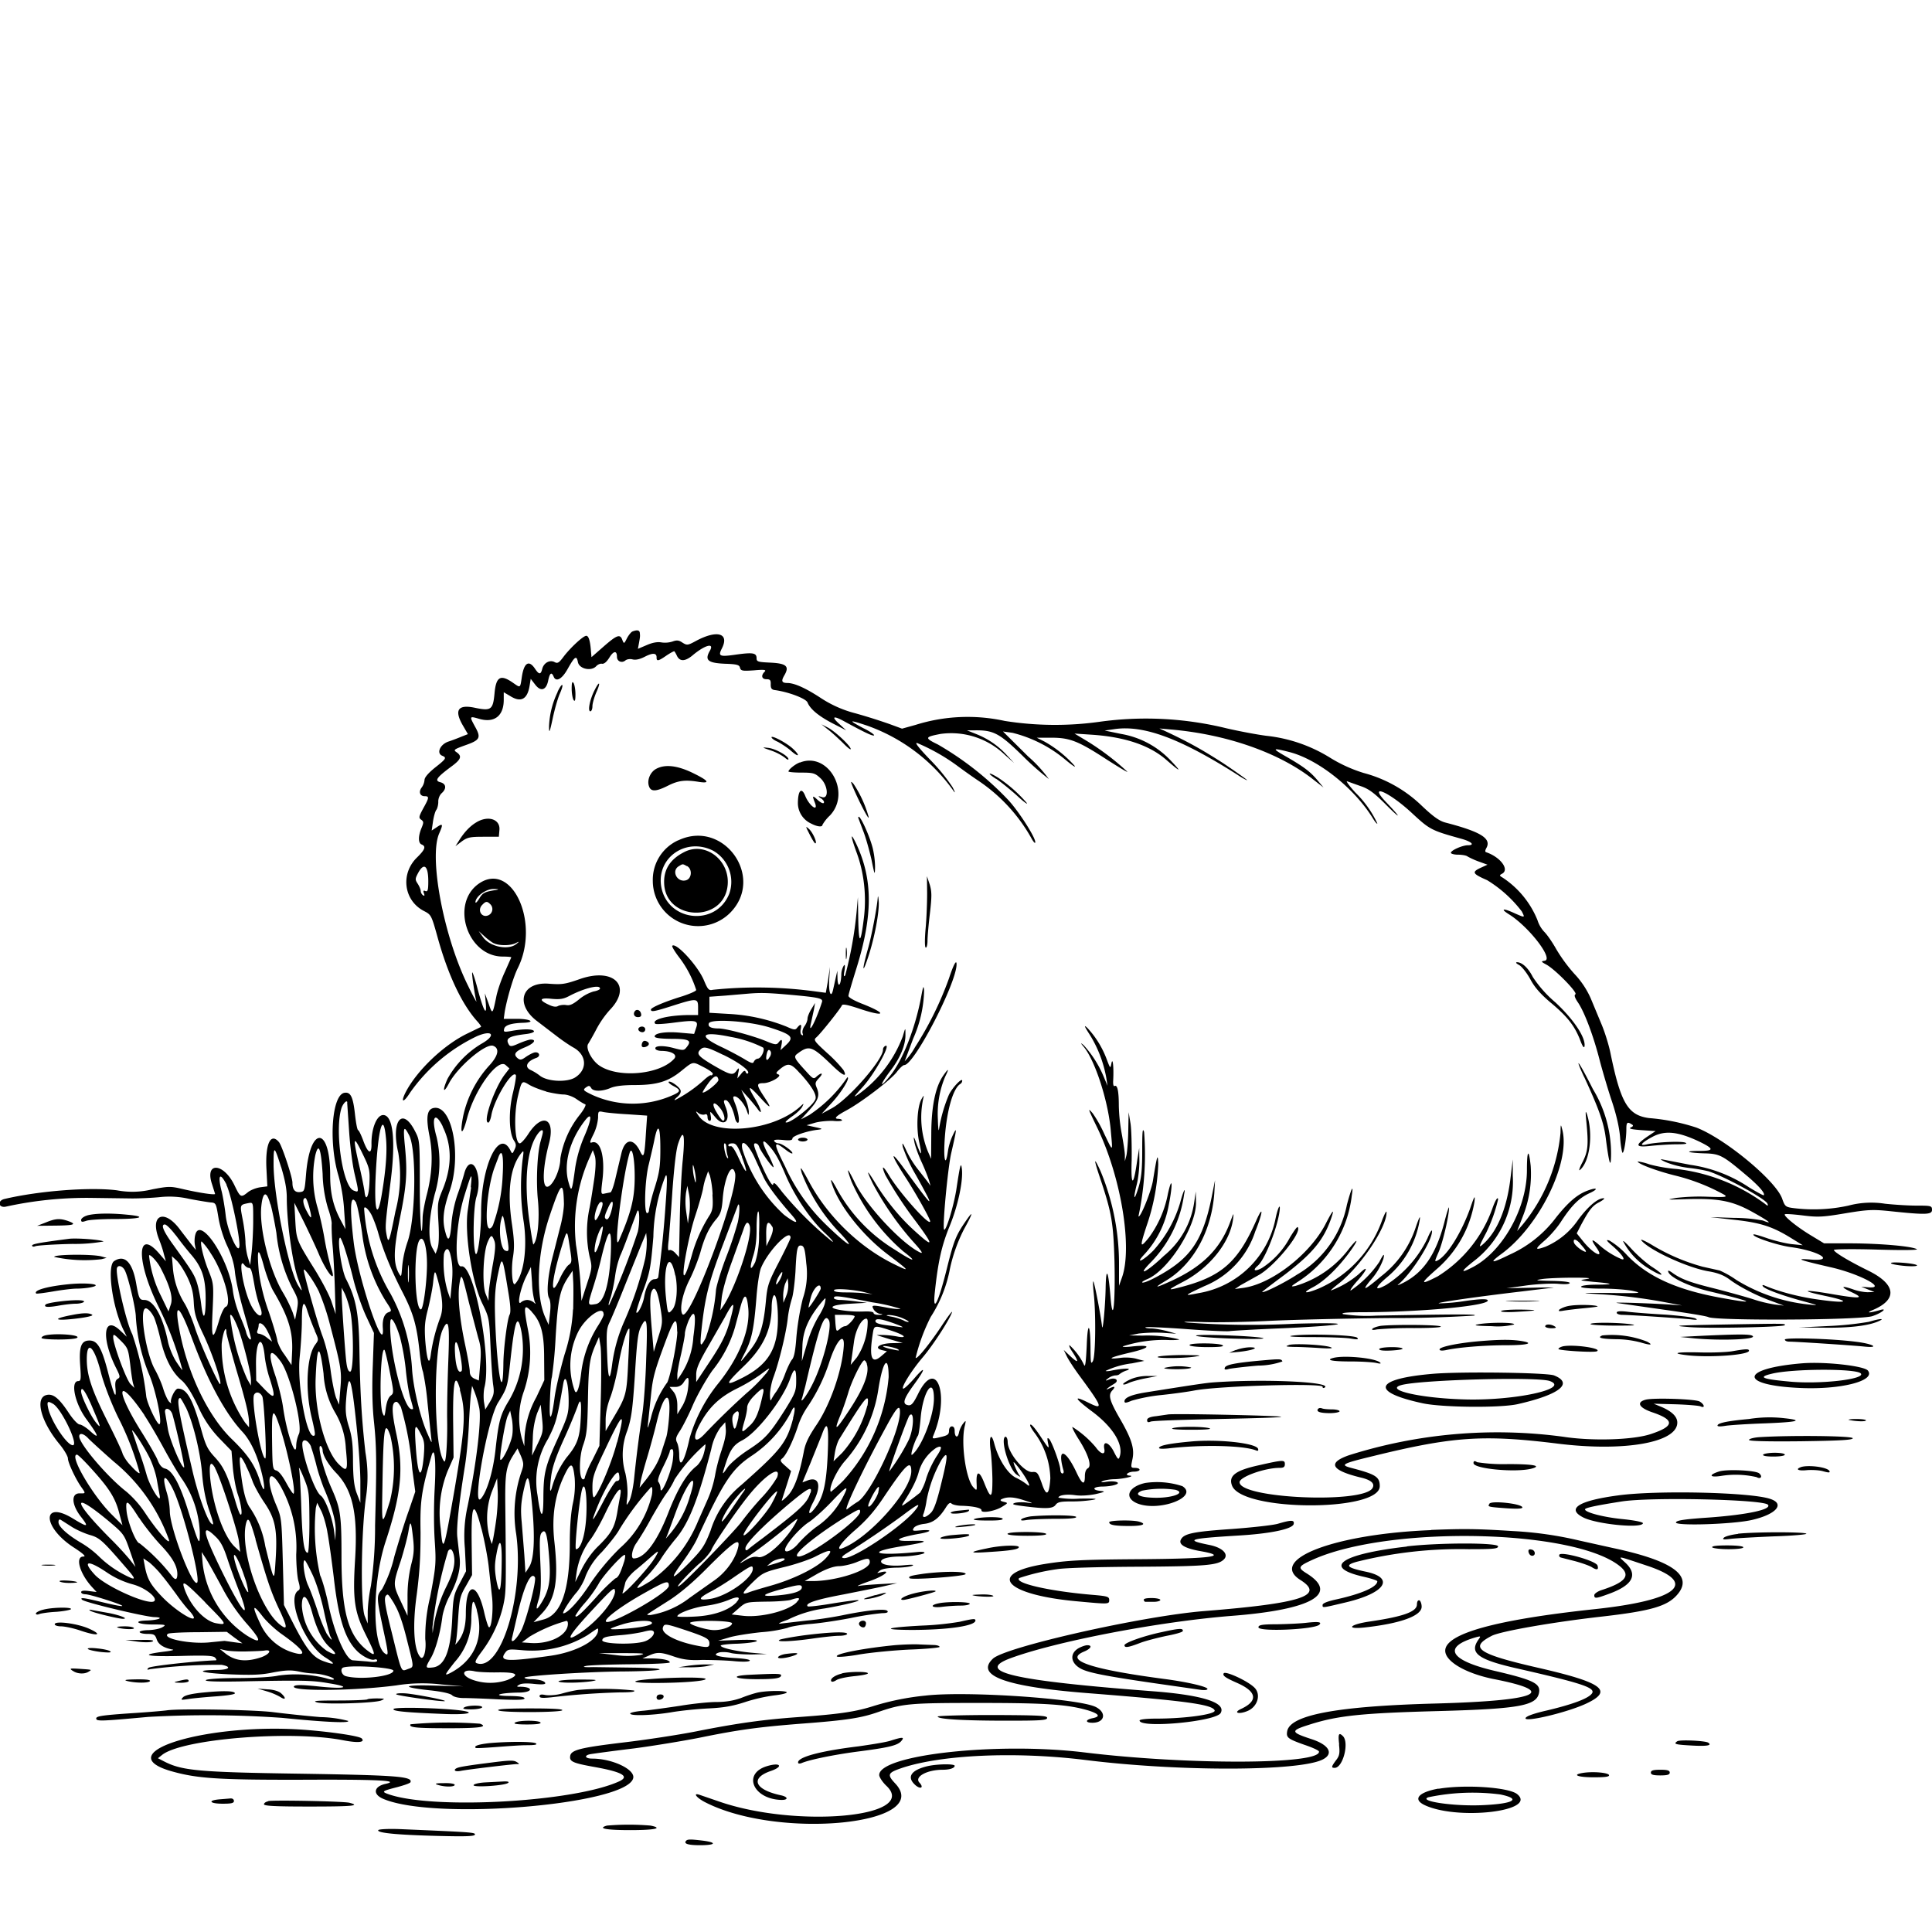 <svg xmlns="http://www.w3.org/2000/svg" id="svg" width="1024" height="1024" version="1.1">
  <path fill-rule="evenodd" d="M335.2 334.7c-.7.3-2 1.9-2.9 3.6-1.5 3-1.6 3-2.4 1-1.2-3.4-2.8-2.9-10 3.4l-6.4 5.6-.3-3.4q-.6-8-2.5-7.9c-1.6 0-8.5 6.4-12.1 11.2-2.3 3.1-3.1 3.6-4.7 2.7-2.5-1.3-5.7.4-6.5 3.6s-1.7 3.1-3.8 0c-3.3-5-6-3.3-7.1 4.9-.8 5.3-.7 5.2-4.3 2.7-6.9-4.9-9.3-3.6-10.1 5.5-.8 8.5-1.8 9.3-10.1 7.6q-14-3.1-6.5 9.6l2.5 4.3-3.3 1.3c-1.7.7-5 2-7.2 2.7-4.4 1.6-6.3 6.3-3 7.5 2.3 1 2 1.6-4 6.3q-5.4 4.4-5.5 6.5a8 8 0 0 1-1.5 4c-1.7 2.2-1 4.6 1.6 4.6 2.5 0 2.4.8-.8 6.5-2.3 4.3-2.5 5-1 6 1.3 1 1.3 1.5.1 4.4-1.8 4.3-1.8 8 .1 8.7 2.4 1 1.8 2.7-2.5 6.9-8.9 8.7-7 22.9 3.8 28.4 3.7 1.9 3.9 2.3 7 13.4 5.6 20.4 13.1 36.3 21.5 45.4 1.1 1.3 1.9 2.4 1.6 2.6l-7 3.4c-12.6 6-27 19.7-33 31.4-2.7 5.5-1 5.5 2.4.1a91 91 0 0 1 35.5-30c8.4-3.6 10.3-.4 2.4 4a50 50 0 0 0-18 18.6c-2.8 6.2-2.3 8.2.7 2.5 4.5-8.7 19.5-21.5 23.5-20 3.6 1.4 2.7 5.4-2.4 10.8a58 58 0 0 0-13.5 26.4c-2 10.2-.5 11 2.1 1 4-15 16.2-31.8 20.4-28l2 1.8-2.6 3.4c-5.4 7.2-11.7 25.3-8.6 25.3.5 0 1.2-1.7 1.6-3.7 1.3-8.2 11.1-24.5 13-21.5.3.5-.4 4.7-1.5 9.3-2.4 9.5-2.2 21.3.5 25.4 1.2 1.8 1.3 2.8.3 4.8-1.1 2.4-1.2 2.4-2.2.4-6-11.9-15.5 8.2-15.5 32.8 0 11.5-2 25.4-3.1 21.5-1.4-4.9-1-24.3.6-29.5q1.6-5 1-10.2c-1.1-8.7-5.5-9.9-7.5-2.1a155 155 0 0 1-3.6 11.2 66 66 0 0 0-3.1 14.8q-1 13.5-3.2 5c-1.8-6.3-1.2-12 2.1-21.6 6.6-18.5 1.7-45.6-8-44.4-3.8.5-4.6 4.5-2.6 14.7q3 14.9-1.6 32.1c-1 4.1-2 9.3-2 11.5-.4 15.6-1.5 2.8-1.5-16.8 0-23.8 0-24.3-2.5-29.1-6.8-13.4-12.9-5.5-8.9 11.4a75 75 0 0 1-1.5 31c-3.3 16.6-3.7 17.6-4.7 12.5-.8-4.4-.8-5 2.2-28.8 2.7-21.6 1.2-34.7-4-34.7-3.5 0-6.4 7.4-6.2 15.8 0 5.5-2 4.4-4.5-2.6-1-2.6-2.1-5-2.6-5.2s-1.2-4.3-1.7-8.8c-1-8.9-2.3-11.5-5.5-11-6.6 1-8.5 25.5-3.4 43.3 1.6 5.4 2.9 13 3.2 19l.7 10-2.5-4.7c-4-7.5-5.6-14.4-5.6-23.8 0-26.2-10.7-26.6-12.8-.5-.7 8.5-.8 9-3 9.3q-4.2.6-4.2-4.9c0-3-5.5-19.5-7.1-21.5-4.4-5.3-7.3.7-6.7 13.7l.5 9.7-3.8.5c-2.1.3-5 1.4-6.5 2.6-3.7 3-4 2.8-7-3.4-5.7-12.2-16.1-13-12-.8l1.6 5.1c0 .7-8.6-.6-16.8-2.5-6.8-1.6-7.7-1.6-16.6.1a44 44 0 0 1-18.6.5c-13.9-1.8-41.1.2-59.7 4.6-4 1-3 5 1 4a200 200 0 0 1 44.2-4.6l22.5.3c4.1 0 10.8-.3 14.7-.7a47 47 0 0 1 15.5.9c4.6.9 9.6 1.7 11.3 1.9 3 .2 3 .4 4.3 8.2.8 4.8 2.7 10.8 4.7 15q3.3 7 4 13.5c.3 3.6 2.3 12.8 4.5 20.5s4 14.3 4 14.8c0 1.8-1.8-.4-2.5-3-.3-1.6-2-5.7-3.5-9.3a54 54 0 0 1-3.5-12.3c-2-17.3-17.5-40.5-20-30.2-.4 1.4-.5 3.8-.2 5.3l.5 2.7-2.4-3-5.7-7.4c-8.5-11.8-16.6-8.4-11.4 4.8.8 2 2 5.4 2.5 7.6l1.1 4-3.7-4.3c-11.9-13.6-12 4.5-.2 28.3a181 181 0 0 1 12.6 33.3c.3 1-1-.8-3-3.8s-4-8-4.6-11c-2.7-13.3-7.6-22-12.5-22-2.6 0-2.9-.6-4.4-9.2-2-10.9-6.1-15-11.6-11.4-4 2.6-.9 25 5.2 37l1.5 3.1-3.5-3.3c-8.9-8.5-10.2 4-2.1 20 2.1 4.2 2.2 4.8.8 5.6-1.2.7-1.5 2-1.2 5 .6 6.7-.9 3.5-4-8.7-3.4-13-5.6-16.6-9.8-16.6-4.4 0-5.6 3.3-4.9 13.3.5 7 .4 8.2-1 8.2-4.2 0-2 11.4 4 19.8q10 13.6 2.6 7c-2.2-2.1-5-3.8-5.9-3.8s-3.4-2.5-6-6.5c-5-7.5-8.1-10-11.6-9.1-6.2 1.5-3 14 6.9 26 2.5 3 4.5 6.5 4.5 7.6 0 2.2 4 10.8 7.1 15.2 2.4 3.4 2.4 3.4-.9 3.3-4.5 0-4.3 5.7.3 11.9 4.8 6.1 4.3 6.4-3.6 1.6-16.6-10.3-16.8 4-.1 15q7.9 5.1 5.4 5c-4.5 0-2 9 4.6 16.2l2.4 2.6-4-.5q-4.2-.6-4.2.6.2 1 2.3 1.1c1.3 0 7 1.6 12.8 3.5 10.6 3.5 8.4 3.7-5.1.4-8.4-2-10.9-2.4-9.5-1 1.7 1.5 33.2 9 38.3 9.2 5.6.1 2.3 1.6-4 1.8-7.5.2-5 2.1 2.9 2.1 7.3 0 7.6.2 5.3 1.5-1.4.8-4.6 1.4-7.2 1.5-2.7 0-4.8.5-4.8 1s1.8 1 4 1c3.6 0 4.2.3 5.1 3q1.4 4 8.4 5.3c1.1.2-1 .7-4.5 1.1-13.5 1.7-9.6 2.7 8.2 2.3 14.3-.4 18-.2 18.9 1q1 1.2.3 1.3c-9.7.3-34.9 3-35.7 4q-1.5 1.4.8.7a272 272 0 0 1 38-2.3c5.4 1 4.2 2.6-2.2 2.7-12.8.1-9 1.6 5.7 2.3 12.3.5 17.2.4 23.9-1 6.5-1.2 9.4-1.3 13.3-.5a47 47 0 0 0 8 1.1c3.7 0 10.8 2 10.8 3 0 .5-2 .2-4.2-.5a65 65 0 0 0-25.3-1.4c-3 .7-11.8 1.3-21.2 1.3s-16.6.5-17.2 1.1q-1 1 17.7.7c34.2-.7 38.6-.6 47.7 1 12.6 2 8.2 3.2-6.2 1.6-7.8-.8-11.6-.9-12.4-.1-2.8 2.8 31.4 2.6 54.1-.4a87 87 0 0 1 24-.5l11.5 1-15-.4c-17.1-.5-18.5.8-2.7 2.5 6.6.7 10.9 1.7 11.8 2.6s3.4 1.5 6.3 1.5c2.6 0 11 .3 18.4.7 10 .4 13.7.3 13.7-.5q0-1.2-8.2-1.3c-9.7-.1-5-1.7 5.4-1.8 7.3-.1 7.7-3 .5-3.1q-2.9.2-.4-1.1c1.1-.7 4.1-.8 7.8-.4 3.6.4 5.9.3 5.9-.3 0-1.2-3.4-2.2-7.7-2.2-1.8 0-3.3-.4-3.3-.8 0-1 33.7-3.2 53-3.3 21.4-.2 25.6-1.6 6-2l-22.5-.3q-7.3.2-4-.6c1.6-.4 12.3-.8 23.8-.9s20.7-.5 20.7-1c0-1.2-3.7-2-9.5-2.1h-5l3.4-1.5c4.4-2 6.4-1.9 13.6.6 4.5 1.5 8.1 2 14.5 1.7 4.7 0 12.2.2 16.6.6 5 .5 8.4.4 8.8-.2.3-.6-2.7-1.1-7.7-1.4-9.3-.5-12.8-1.7-8.4-3 1.5-.3 4.2-.2 6 .3s6.8.8 11.2.8l8-.2-8-.7c-8.5-.8-16.5-2.6-16.5-3.8 0-.4 4-.9 8.8-1 4.8-.2 9.4-.8 10.2-1.3q1.4-1-9.4-.7l-11 .4 5.5-1.6c3-1 10.8-2.2 17.3-2.9a73 73 0 0 0 14-2.3c1.1-.6 6.2-1.5 11.2-2 5-.3 15-1.8 22.3-3.2a151 151 0 0 1 16.7-2.6q3.5 0 2.8-1.1c-.8-1.4-9.8-.6-22.8 2-5.1 1.1-14 2.5-19.7 3l-13.9 1.6q-3.3.4 3.5-2a63 63 0 0 1 19.6-6c10.6-1.8 20.4-4.3 17.4-4.4-1.1 0-7.4.8-14 1.9s-12.1 1.7-12.4 1.4c-1.6-1.6 4.4-3.6 18.9-6.3 9-1.8 19.2-3.8 22.5-4.6l6-1.4-9 .5c-5 .3-10.1.7-11.5 1-1.4.2 1.4-1 6.3-2.7 7.5-2.7 11.6-6.1 5.3-4.5-2 .5-2 .5-.2-1 1.2-.9 4.5-1.4 8.5-1.5 3.6 0 7.5-.5 8.6-1q2-.9-4.2-.3c-7.1.7-12.3-.2-12.3-2 0-1.5 4.3-2.6 10-2.6 5.6 0 13-1.2 13-2 0-.5-1.7-.6-3.7-.4-23.2 2.3-28 0-6.8-3.3q18.7-3 2.8-2.6c-9.5.3-6.9-1.7 5.2-3.8 7-1.3 6.7-2.4-.5-1.7-3.2.3-3.6.1-2.7-1.3.6-1 2.9-1.9 5.4-2.2 4.8-.5 8-3 11.5-8.5q2.1-3.5 3.1-2.3c.6.6 3.1 1.2 5.6 1.2 6.2.2 10.5 1.2 10.3 2.4-.2 1.7 7 .5 10.8-1.8 3.4-2.1 3.4-2.1 1-2.7q-2.2-.5-1.5-1.2c2.9-1.6 6.6-1.5 12 .3 5.4 1.7 5.5 1.9 1.8 1.3-2.3-.3-5.2-.2-6.5.2-1.8.7-.7 1 4.7 1.7 11.8 1.5 15.5 1.4 17-.7 1.1-1.5 2.7-1.8 8.2-1.8a73 73 0 0 0 11.3-.8c3.4-.6 1.8-.8-6.8-.7a47 47 0 0 1-11.2-.5c0-1.3 4.2-2 9-1.3 3 .4 7.2.1 10.7-.6 5.1-1.2 5.4-1.4 2.5-1.7-4.7-.5-4-2.2 1-2.3 2.4 0 5.4-.4 6.8-.9 3.7-1.1 0-2.4-4.8-1.6q-3.8.6-1.7-.4c1.1-.5 4-1 6.5-1 4.8-.2 11-1.7 7.7-1.9-3-.2-.8-2.1 2.4-2.1 1.6 0 2.9-.5 2.9-1q-.1-.9-2.4-1c-2.3 0-2.3-.2-1.4-4.5 1.2-5.5-.3-10.5-6-20.5-6.1-10.5-7-13.5-4.7-16q3-3.3-1.8-1c-2.5 1.2-.6-.5 2.9-2.6 2.7-1.6.9-3.5-2.4-2.4q-3.6 1.6-.8-.5a8 8 0 0 1 3.6-1.5q1.7 0 2.4-.7a12 12 0 0 1 4-2c3.2-1.3-2.5-1.1-9.1.3q-2.1.3-2.3 0a45 45 0 0 1 14-4l6.5-1.3-3.8-1c-2.1-.7-6-1-8.8-.6-8 1-5.6-.3 5.1-2.8 10.8-2.5 11.7-4.3 1.5-3.3-3.3.4-5.7.4-5.4 0a71 71 0 0 1 23-3.4c3.8.2 6.9 0 6.9-.3a69 69 0 0 0-19.4-2l-7.1-.1 5-1a81 81 0 0 1 12.5-.4l7.5.5-5-1.4c-2.7-.7-6.5-1.4-8.4-1.4s-3.2-.3-3-.6c.4-.3 10.4.1 22.4 1s22 1.3 22.4 1c.3-.1 13-.9 28.1-1.5 35.2-1.6 39.8-3.3 6.5-2.4a461 461 0 0 1-57-.6q-5.8-.7 7.5-.3c7.4.3 23.4 0 35.5-.6s40.9-1.3 64-1.5a696 696 0 0 0 44.8-1.3c2.6-.8-7.4-.8-51.8 0a84 84 0 0 1-17.7-.8c-1.2-.7 2.1-1 11-1 32.3-.1 68.4-3.7 65.6-6.5q-1.2-1-12.2.6a96 96 0 0 1-13.5 1.2c-2.2-.3 20-3.5 43.8-6.3l16.5-2c2-.1-2.8-.2-10.5 0l-14 .3 10-1.4c5.5-.8 13-1.2 16.8-1q6.5.6 6.7-.4c0-.6-4-1-9.7-1.1-8.6-.2-9.2-.3-4.8-1 2.8-.4 10.2-.7 16.5-.7q11.5 0 7 .7c-4.3.7-4.1.7 3.5 1.5q16.3 1.4 1.8 1.5c-4.8 0-8.3.5-8.3 1.1s4.4 1 11.3 1c6.1 0 13.6.6 16.5 1.3 4.8 1.1 3.6 1.2-12 1-16.9-.1-17 0-5.3.7a273 273 0 0 1 35.5 4.5l7.5 1.4-7-.5c-11.4-.7-30.2-1.3-27.5-.8l24.5 3.5c12.1 1.7 22.9 3.4 24 4 4.4 2 80.4 1.6 86.8-.5 5-1.6 8.6-4.6 4-3.2-5.6 1.6-7.6 1.6-3.6-.1 13.2-5.6 12.2-13.6-2.4-20.8-10.4-5.1-18.2-9.8-18.3-11 0-.4 9.3-.6 22.8-.2 13.3.4 22 .3 21.2-.2-2.7-1.6-19.2-3-34.3-3.1h-14.9l-6.6-4c-7.4-4.4-15-10.5-14.2-11.4.3-.3 4.6 0 9.5.6 8 1 10.5.9 22.4-1.1 12-2 14.6-2.1 23.5-1.2 18.9 2 22.6 2 22.6-.6 0-2.2-.4-2.3-8.2-2.3-4.5 0-12-.5-16.7-1a47 47 0 0 0-19.4 1 86 86 0 0 1-28.4 1.4c-5-.6-5.2-.8-6.8-5.3-3.7-9.7-30.5-31.8-45.5-37.5a108 108 0 0 0-25-5c-11.2-1.5-15-8-20.5-34.8-.9-4.3-3-11-4.7-15l-5.7-13.7a46 46 0 0 0-8.7-13 84 84 0 0 1-9.6-13.1c-2-3.6-4.8-7.6-6.2-9a16 16 0 0 1-3.7-6.3 49 49 0 0 0-18.4-22.5c-1.9-1.1-1.9-1.3-.2-2.2 3.8-2.3-1.2-8.8-8.6-11.3q-1-.3.2-2.4c2.6-5-3.3-8.5-21.7-13.3-3.2-.8-6.5-3.1-12.7-9a70 70 0 0 0-30.7-17.3 77 77 0 0 1-18-8.2 80 80 0 0 0-33.5-11.5c-4.8-.6-14.4-2.4-21.3-4a179 179 0 0 0-67.5-3.4 170 170 0 0 1-50-.5 92 92 0 0 0-47.2 2.1l-7.2 2-6.8-2.5a308 308 0 0 0-17.8-5.6 61 61 0 0 1-18.7-8.3q-11.8-7.7-17.4-7.8c-3.1 0-3.5-1-1.6-4.2 2.7-4.7 1-6.2-7.7-6.6-6.3-.3-7.1-.5-7.1-2.3 0-2.8-1.8-3.2-10.5-2-9 1.3-10 1-8-3 4.3-8.2-2.2-10.3-13.6-4.2-4.4 2.4-4.8 2.4-7.2.9-1.9-1.3-3-1.4-5.2-.6a13 13 0 0 1-5.9.5q-3.2-.6-7.8 1.4l-4.7 2 .6-3.2c.6-3.4.6-3.5.4-5.4q-.3-2-3.9-.6m41 10.3c-2.8 4.9-1 6.4 8 6.8 6.4.2 7.7.6 8 2.1.5 1.7 1.3 1.8 7.4 1.4 5.7-.5 6.7-.3 5.6.8-2 2-1.4 3.9 1 3.9 2 0 2.4.5 2.3 2.8 0 2.1.5 2.8 2.5 3 7 1 16.1 4.4 17 6.5q2.1 5.3 13.5 11.2l7 3.6-4-3.7c-4-3.7-2.7-4.2 3.1-1 11 6 14.7 7.7 15.6 7.4.6-.2-1.8-2-5.5-3.8-8.3-4.4-8-4.7 1.9-1.4a95 95 0 0 1 46 34.9c.8 1.1.5 0-.8-2.4a100 100 0 0 0-11.7-14.3q-9.6-10-6.8-8.9a104 104 0 0 1 20.7 11.7c3.6 2.7 9 6.5 12 8.5a89 89 0 0 1 27.4 29.7c1 1.9 2 3.2 2.2 2.9 1.3-1.2-8.6-16.8-14.5-23a165 165 0 0 0-37-29.1c-7.2-3.5-7-4 1.4-5.6a41 41 0 0 1 34 11l5 4.4-4-4.3q-6.9-7.5-16.5-11.2l-4.5-1.8h3.7c10.3-.2 13.4 1.4 25.7 13.4a151 151 0 0 0 14 12.4 71 71 0 0 0-11-12l-13.3-13.2 5 .7a70 70 0 0 1 28 14.2c3.8 3.2 6 4.6 4.8 3.1a62 62 0 0 0-15.9-12.7l-4-2h7.8c9.8 0 14.3 1.8 29.5 11.7 6.3 4 11 6.9 10.7 6.3a137 137 0 0 0-21-16l-7-4.2 9 .6q26.2 1.7 39.5 13.2 11.7 10.2 2.6.6a47 47 0 0 0-26.4-14.2l-8.7-1.8 4.9-.7c15.5-2.4 34.9 4.7 65.4 24.1 2.8 1.9 5.2 3.1 5.2 2.9s-5.7-4.3-12.7-9c-11.4-7.3-18-11-30.3-16.8l-3.5-1.6 5.5.5c30 2.5 58.2 12.4 76.1 26.6l5.4 4.2-3-3.6c-4-4.8-7.2-7.2-16.3-12.5-8.3-4.7-8.2-5.1 1.2-2.7 15.2 3.9 34.3 19 44.3 35.2 1.2 2 2.3 3.2 2.3 2.6a56 56 0 0 0-11.6-16.3c-3.3-3.6-5.2-6.3-4.4-6l7 2.5c4.3 1.4 7.1 3.5 12.8 9.1 8.8 8.9 9.6 8.6 1-.4-10.1-10.5 1.1-5.9 13.5 5.6 9.5 8.8 10.2 9.2 26 13.6 5.6 1.5 7.7 3.5 3.7 3.5-2.9 0-9 2.7-9 4 0 .5 1.7 1 3.8 1s4.2.4 4.8.8 3.1 1.7 5.8 2.7l5 1.8-3.5 1.6c-5 2.3-4.5 3.2 3.3 6.6a67 67 0 0 1 18.4 16.6c1.7 3.4 1.8 3.4-3.7 1-6.4-3-8-2.5-2.8.7 10.6 6.8 23.5 23.7 18.6 24.4-2 .3-2 .5.8 2 4.7 2.5 16.9 15 15.5 15.8q-1.2.6 1.4 4.4c3.5 5.2 8.3 18 11.6 31.1 1.6 6 4.5 15.8 6.5 21.7 2.3 7 3.8 13.6 4.2 18.8.3 4.4 1 8 1.3 8 .8 0 2-7.5 2-12.6 0-3.5.5-4 2.8-2.5q1.6.8-.5 1.7c-1.2.6.4 1 5.7 1.4l7.5.5-4.2 2.8c-7 4.8-6.6 6 2 5 4-.4 10-.8 13.5-.8q6.4 0 4.6-.8c-1.7-1-15.6-.4-20.8.9-4.3 1-2.4-1.1 3.7-4.3 6.4-3.2 13.1-2.5 24 2.6 8.3 4 8.4 5.1.5 5.1-8.6 0-6.7 1 2.4 1.3 8.4.2 9.8 1 22.6 11.8 6.4 5.4 10 9.5 9 10.4-.2.2-3.7-1.7-7.8-4.2a75 75 0 0 0-31-11.9l-15-2.9q-2-.3 2 1.5a49 49 0 0 0 12 3 87 87 0 0 1 10.5 1.8c8.5 2.7 30.5 14.7 31.3 17.2q.8 1.9-1.4 0a98 98 0 0 0-46.6-18.4 79 79 0 0 1-14.7-2.5 27 27 0 0 0-6.1-1.5c0 1.2 9.4 4.8 19.2 7.3a106 106 0 0 1 26.8 10.4c1.7 1.2.4 1.3-8.8 1a108 108 0 0 0-16.7.6c-5.6 1-5.3 1 4.5.7 17.7-.6 25 .8 35.7 6.7 9 5 11.4 6.9 5.7 4.6a85 85 0 0 0-15.4-1.4l-12.5-.4 12.5 1.4c14 1.5 20.4 3.6 30 9.5l6.5 4-6-.6c-3.3-.4-9-1.8-12.8-3.1s-7-2.3-7.3-2c-1.1 1.1 12.4 5.7 19.8 6.7 14.8 2 23.8 7.6 10.7 6.6-8.8-.7-6.8.1 10.1 4 15.3 3.4 30.6 11.5 20.3 10.7l-3.8-.3 3.5 1.4 3.5 1.4-3.5.1c-2 0-5.3-.6-7.5-1.4-6.5-2.3-7.4-1.6-1.5 1.2 7.6 3.5 5.2 3.8-9.4 1.3-16-2.8-18.4-2.1-3.5 1 14 3 10.6 4-5.7 1.6-9.6-1.4-19.7-4.1-26.8-7.1q-2-.9-1.2.3c.9 1.4 10 4.8 21.1 7.8 8.7 2.4 8.8 2.4 3 1.8a91 91 0 0 1-38.2-13 51 51 0 0 0-8.8-5l-9-2a105 105 0 0 1-27.5-11.9c-3.5-2-5.8-3-5-2 4.3 5.2 25 14.7 36 16.4 4.5.8 7.6 2 10.5 4.1 5.3 4 14.4 8.7 22.5 11.6l6.5 2.4-5-.6a73 73 0 0 1-12-3c-3.9-1.2-12.5-3.6-19.1-5.3-13.4-3.3-18-5-22.6-8.2q-3.1-2.3-2.6-.8c1 3 11 7.8 22.1 10.4 22.8 5.4 25.7 7 6.6 3.5-23.8-4.2-39.4-11.2-50.4-22.6a42 42 0 0 0-9.5-7.9c-2-.6-1.7 0 1.8 3 5 4.3 7.3 7.9 4.5 6.8a43 43 0 0 1-12-7.7q-5.8-5-1.2 1.6c4.6 6.4-1.6 3.5-7.1-3.4l-3.3-4.1 2.1-4.1c4.5-8.4 6.2-10.6 10-12.5 2-1.1 3-2 2.2-2-3-.1-8 4-13.4 11.2a40 40 0 0 1-17.5 14.5c-5.7 2-5.8 1.4-.4-3.3 2.8-2.4 6.8-7 8.8-10.2 5.5-8.4 9.4-12.3 15-14.9 5-2.3 4.1-3.3-1.2-1.3s-10 6-16.4 14a63 63 0 0 1-24.8 19.9q-14.6 7.2-4.3-.4c20-14.6 36.6-48.4 32.3-65.6-.9-3.5-.9-3.4-1 1.5a90 90 0 0 1-20 48.5l-3 3.5 3-7.7a61 61 0 0 0 4.2-26.8c-1-9.6-2-8.5-2 2.2 0 20-12.6 42.7-28.3 51.2q-10.6 5.6-.2-2.7a53 53 0 0 0 21-45.5v-8.7l-1.3 10.7c-2 15.7-7 27.6-14.4 34.2-2.6 2.3-2.3 1.4 1.6-6a82 82 0 0 0 6.3-17.6c0-2-1.5.4-3 4.7a70 70 0 0 1-29 36c-9.4 4.8-9.5 4.1-.8-3.6a60 60 0 0 0 20.3-36c.4-3.7 0-3.2-2.3 3.6-4.7 13-12 24.7-17.1 27.5-1.9 1-1.8.7.4-4.4 2.2-5 5.6-19.5 5.5-23.5 0-.9-1.2 2.7-2.5 7.9-4.4 16.7-10.9 26.3-21.5 31.8-2.5 1.3-3.8 1.7-2.9 1 7-5.8 18-23 17.9-28.3 0-1-1.1.6-2.4 3.8a60 60 0 0 1-22 24.8c-6.3 3.4-6.2 1.6.5-4.1a50 50 0 0 0 17.4-30.5q.6-4-2.2 4.2a54 54 0 0 1-18.2 25.7c-9 7.6-10.5 8.1-6 2.5a34 34 0 0 0 7.1-11.6q1.2-5-2.1 1.5a57 57 0 0 1-15.2 15.2c-.6 0 1-2.3 3.5-5.1 5.5-6.1 6.1-8.8.9-3.7a49 49 0 0 1-14.9 8.8c-.3 0 1.6-1.7 4.3-3.8 11.7-9.3 25.3-29.7 25.2-37.7 0-1.1-1 .8-2.3 4.1a62 62 0 0 1-33.3 36.2c-7.2 3-9.7 2.8-3.7-.4 5.9-3 13-9.8 19-17.8 5.4-7.2 5.9-9.6.6-3a55 55 0 0 1-28.7 20c-2.6.5-2.4.2 1.8-2.5a63 63 0 0 0 28.2-45.6c1-6.3-.3-3.6-2.6 5a55 55 0 0 1-26.5 37.1c-6.5 4.3-18.4 10.2-18.4 9.1 0-.1 5.3-4.2 11.8-9 14.8-11.3 20.7-18.4 24.7-29.8q3-8.7-3.1 3.2C694 665 674 680.5 659 682.6l-4.5.6 3-2 9.3-5.2c8.5-4.5 23.6-23 21-25.6-.4-.3-2 2.1-4 5.3a44 44 0 0 1-15 16.4c-3.8 2-5.1 1.3-2.2-1.2 3.4-2.8 9.4-17.3 11.3-27.1 1.2-6.7-.3-5.1-1.8 1.9a50 50 0 0 1-40.9 39.7c-8 1.6-8 1.5 3.1-3.7a47 47 0 0 0 27-29c4.1-10.1 4.5-14.7.5-5.7-9.6 21.7-18.1 29.3-38.8 34.9-8.7 2.3-8.7 2.1.2-2.6 13.9-7.3 24.6-20.7 26.3-32.8.5-4 .5-4-1.4 1-5.3 14.5-14.9 24-31.7 31.6q-12.3 5.6-2.8-.1c14.7-8.6 24.5-26.2 26-46.5l.4-7-1.4 7c-4.1 21.4-9.6 31.3-21.8 39.6-6.2 4.2-14.6 8.4-15.4 7.6-.3-.2.9-1 2.6-1.7 11.3-4.7 26.1-28 25.9-40.7l-.1-5.8-.8 5.4a45 45 0 0 1-16.1 28.7c-9.2 8.8-15 11.6-6.7 3.2a64 64 0 0 0 17.4-35.8c1-4.7-.6-1.3-2.1 4.5a66 66 0 0 1-14.1 25.2c-5.3 5.4-10 7.7-5.2 2.5a52 52 0 0 0 13.3-26.7c2.2-11 1.8-16-.5-5.7a57 57 0 0 1-10.1 23.2c-4.7 5.8-4.9 5.1-1.2-6.2a113 113 0 0 0 6.2-32.7c-.2-6.3-.6-5-2.8 8.6-.9 5.7-6.7 20-7.7 19a157 157 0 0 0 3-44.7c-.8-2.6-1-.2-1 9.5 0 10-.4 14.5-1.8 19.3-2.4 7.9-3.2 7.5-1.2-.6.9-3.3 1.5-9 1.5-12.8l-.1-6.9-1 6.1c-2 14.6-3.5 14.8-3 .4.1-7.4-.1-16.2-.6-19.5l-1-6-.2 10c-.1 5.5-.6 11.4-1 13l-.8 3V612c-.1-2-.9-7-1.7-11.3a95 95 0 0 1-1.5-14.5q0-11.7-2.2-10.6c-.6.4-.9-.8-.8-2.7.4-7-.2-12.8-.9-9.4-.6 3-.6 3-2.5-2a50 50 0 0 0-10.2-16.6c-2.1-2-1.8-1.1 1.5 4a65 65 0 0 1 8.5 22.6l.6 4-2-4.8a58 58 0 0 0-10.6-16.7q-2.6-2.2-.2.6c6.2 7.2 13.4 29.6 14.6 45.4 1 10.9 1.2 10.8-3.6.8a65 65 0 0 0-6.1-10.8c-2.7-3-2.6-2.8 2.6 8 12.5 26 18.6 63.1 13 79l-1.6 4.5v-11.6a128 128 0 0 0-9.8-49.2q-5.5-12-.2 3.8c6.2 18.5 7 23.7 7.6 44 .5 22.3-.8 34.3-2.1 19-1.2-14.6-2.4-16.6-2.6-4.5-.2 9.6-1.5 23.5-1.9 20-.6-5.5-4-23.3-4.6-23.8-.3-.3-.2 2.5.2 6.3 1.2 10.7 1 33.7-.5 36-1 1.7-1.1.8-1.2-5.5 0-14.5-1.5-16.6-2-3-.4 8.7-.8 11.9-1.4 10.5a34 34 0 0 0-7.7-10.5c-.5 0 .2 1.7 1.6 3.7q5.3 8.1-1.1 2.2l-3.6-3.4 1.7 3.5c1 2 4 6.6 6.9 10.5 12 16.3 12.6 18 4.6 14q-12.1-6 1 4c12 8.7 17.9 18.5 15.3 25-.5 1.3-1 .7-2.7-2.6-2.6-5.5-6.2-6.8-5.3-2 .7 3.5-1.8 3-4.5-.8a53 53 0 0 0-12.4-10.8c-.3.2 1.1 3 3.1 6.2 5.3 8.2 7.3 14.5 5.1 15.7q-1.6 1-1.6 4.3 0 7.5-4.5-2.2c-5.8-12.3-10.2-13.3-7-1.5q.7 2-.4 2.2-1-.2-1.1-2c0-2.6-4.5-15-6-16.4-1-.8-1-.3-.5 2.4.7 3.2.4 3-3.3-2.6-3.7-5.7-6.2-8.5-6.2-6.9 0 .4.9 2 2 3.5a42 42 0 0 1 8.7 24.6q-.9 13.6-4.6 2.4c-2-5.5-2.4-6-5-5.8-4.3.3-13-10.3-13-15.9-.1-3.5-2.1-3.8-2.1-.4 0 5.5 4 15.9 6.9 17.7q2.7 1.9 1.4.3c-1.2-1.5-3.9-7.8-2.8-6.8 4.4 4.5 10.6 15 6.8 11.7a31 31 0 0 0-5.9-3.6c-4.4-2.2-9.2-9.8-11.4-18-1.6-6.2-2.9-4-2 3.3.5 3.3.9 10.3 1 15.5 0 10.5-.8 10.9-4.4 1.8-2.5-6.4-4.2-6.4-4-.1.2 4.5.2 4.6-1.6 2.7-4-4-6.8-23.2-4.7-32.4.8-3.3.7-3.4-.8-1.5-.9 1.1-1.9 3.2-2.2 4.7-.6 3.3-2.3 2.7-2.3-.8q0-2.3-1.5-2.4-1.4.2-1.5 2.3c0 2-.7 2.5-4.6 3.4-4 1-4.4.9-3.8-.6 9.1-21.3 1.9-42.2-7.9-22.5-2.5 5.1-3.6 6.4-5.2 6.2-3.5-.5-2.7-3.2 2.9-10.9 6.4-8.7 6.4-10.6 0-3.1-2.5 2.8-5 5.2-5.6 5.2-1.6 0 4-9.2 10.2-16.5 5.6-6.6 14.2-19.9 15.6-24 .3-1.1-2.4 2.5-6 8-6.2 9.2-12.5 17-13.3 16.2a98 98 0 0 1 8-21.7 71 71 0 0 0 10.2-25.6 86 86 0 0 1 7.4-20.8c5-9 5.3-10.8.5-3.7-4.8 7-6 10.2-9.5 24.3-4.6 18.5-7.7 24.6-6.4 12.5 1.7-16 3.6-24.6 7.9-35 4.4-10.8 7.2-24 6.4-30.3-.5-3.7-.9-2.3-3 11.6-1.5 8.8-5.4 21.7-6.4 20.7s1.9-32 3.7-40.2c3.1-13.5 3.2-14.6 1-10a31 31 0 0 0-2.7 8.8c-1.1 8-2.3 5.2-1.8-4.5.8-15.8 4.3-28.8 8.4-31.3q.9-.6 1-1.7c0-1.8-5 3.4-7 7.3a78 78 0 0 0-5.3 18.4c-.2 1.6-.5-.7-.6-5.1a51 51 0 0 1 3.8-22.6q3.4-6.9-.9-.8-6.3 9-6.4 30.8l-.1 13.4-1.7-3.9a48 48 0 0 1-2.3-28.8q.4-1.6-1 .9c-2.4 4-3 15.8-1.2 23.4q2.3 10.7-1.5.4-2.1-5.9-1.2-1.2c.3 2 2 6.9 3.9 11s3.6 8.6 4 10l.7 2.5-1.8-2.5-4.7-6a52 52 0 0 1-6-9.5c-2.3-5-2.7-5.4-2.2-2.6a82 82 0 0 0 7 15c10.6 19.1 10 18.8-6.8-4.2-7.6-10.4-6.4-6.3 2 6.5 4.8 7.5 12.3 20.8 12.3 22.1 0 3.1-16-14.8-21.6-24-3.4-5.7-4.5-6-2.2-.6a210 210 0 0 0 16.3 24.8c9.9 13.3 9.5 14.3-1.7 4-7.3-6.7-14.8-16-20.2-25q-6.4-10.4-1 .8A159 159 0 0 0 483 657c6 6.6 6.7 7.9 4.2 6.6-9.8-5-28-24.6-33.9-36.4q-6.5-13.2-2-1a105 105 0 0 0 27.4 37c8.1 6.2 5.6 5.7-4.2-.7a86 86 0 0 1-31.3-33c-1.8-3.3-3-4.9-2.7-3.5 3.1 11.6 16 28.3 30.2 39 11.9 9 12.2 9.5 2.1 4.5-17.8-9-34.2-25-43.8-42.8-4.5-8.3-5.3-9.3-4-4.8a95 95 0 0 0 20.6 32c8.5 9.2 3.8 6.4-7.8-4.8a100 100 0 0 1-21.7-30.9c-6.4-12.8-6.4-14 .6-8.6 1.8 1.4 3.3 2.1 3.3 1.6 0-1.2-5.6-5.2-7.4-5.2a3 3 0 0 1-2.2-1.1q-.9-1.2 4.5-.7c3.8.4 5.1.2 5.1-.8 0-1.3 7.7-4 13.5-4.6 2.8-.4 2.6-.5-1.5-1.4l-4.5-1 4.4-1.3c2.4-.7 6.8-1.1 9.7-1 2.9.3 5 0 4.7-.4q-.4-.6-1.9-.7-4 0 3.9-4.3c7.8-4.1 23.8-16.3 27-20.5 1.5-2 3.3-3.7 4-3.7 5.2 0 27.7-43.4 27.7-53.4 0-2.9-1.7.4-4 7.4a179 179 0 0 1-18 36.5 37 37 0 0 1-5.5 7.5l4.5-12a66 66 0 0 0 5.8-25.5c-.3-3-.5-2.4-1.6 3.5-3 16-9.5 33-16.2 41.4-6 7.5-6 5.6-.2-2.2 5.4-7 8.3-14 8.1-19.6 0-3.6 0-3.6-1.4 1.2A67 67 0 0 1 455 580c-3 2-2.6 1.5 2-3.6 6.8-7.4 16-24.4 12-21.9q-1 .7-1 1.9c0 5.3-18.4 26.4-27.3 31.1l-5.2 2.8 5.1-5.5c5.2-5.5 10.3-13.8 8.5-13.8a73 73 0 0 1-20.2 20l-4.4 2.3 4.1-4.5c5-5.5 6-8 4.4-12-1.1-2.6-1-3.1 1-5.3 2.6-2.7 1.7-3.4-1.1-1-1.6 1.6-2 1.4-5.6-2.6-6.4-7-6.8-7.8-4.7-9.4 6.3-4.7 7.7-4.2 18.6 6.3 5.6 5.4 8 6.4 5.9 2.4a71 71 0 0 0-8.6-9c-6.9-6.3-7.4-7-5.9-8.3 2.2-1.8 13-15.4 13.6-17 .3-.9 3-.4 9.8 1.9 13.6 4.5 14.2 2.4.9-2.8-4.3-1.7-7.3-3.4-7.2-4.2 0-.7 2-7.4 4.3-14.8 8.7-28 8.6-47-.1-65.6-3.3-6.9-3.2-4.7.1 4.4 4 10.8 5.3 23 3.9 34.6q-2.6 21.3-3 1.1l-.2-12-.7 8a208 208 0 0 1-6 33.4q-1.2 1.7-.4-2.4.6-4.3-.5-2.5a10 10 0 0 0-1.2 4.5c-.1 5.5-1.7 7.6-2 2.5l-.1-4.5-.9 4-1.4 6.3c-1.1 4.6-2.4 1-2-5.6l.4-6.7-1 6.9-1.2 6.8-4.6-.6a229 229 0 0 0-55.2-1c-2.2.5-2.7 0-4.8-5-3.2-7.7-14.8-20.3-16.8-18.3-.3.3 1.3 3 3.5 5.9a57 57 0 0 1 9.2 17.5c0 .6-3.3 2-7.2 3.3-9.2 2.8-16.8 6-16.8 7.1 0 1.4 1.7 1.1 11.7-2.1 12.6-4 13.3-4 13.3 1v4h-5.7c-10.7.2-19.2 2.4-17 4.6.3.4 4.9.1 10.1-.6 11.7-1.5 13-1.2 11.5 3l-1 3-6.9-.6c-7.7-.8-14 .1-14 1.9q-.2 1.2 8.5 1.3c9.6 0 11.2.8 8.7 4.1-1.7 2.2-1.8 2.2-7.5.7s-10.3-1.1-9.2.7q.8.8 3 .9c5.4 0 8.8 2 6.8 4.2-7.9 8.7-31 10.4-40.4 3-3.8-3.1-6.6-9-5.1-11 .6-1 2.6-4.4 4.3-7.7a52 52 0 0 1 7.1-10.2c12.1-12.5 2.3-22.7-15.8-16.4-8 2.8-9.6 3-16.4 2.5-14.6-1.2-18.3 11-6.1 20l10.2 7.8c3.1 2.4 7 5 8.8 6 7.1 3.9 7.6 11.7.9 15.9-4.4 2.7-14.7 2.2-18.7-1a26 26 0 0 0-4.9-3c-3.4-1.6-1.9-4.7 3.1-6.4 2.4-.9 1.6-3.3-.9-2.9-1 .2-3.1 1.3-4.7 2.4-2.2 1.6-3 1.7-4.2.8-2.6-2.1-1.6-3.7 3.5-5.8s6.6-4.2 3.3-4.2c-1 0-3.8 1-6.2 2-3.5 1.6-4.6 1.8-5.3.8-2.1-3.4-.3-4.6 8.7-5.7 2.8-.3 4.8-1 4.5-1.6-.6-1.2-5.8-1.2-11.8-.1-4 .7-4.4.6-4-1q.5-3 10-3.3c7-.2 4-2.1-3.2-2.1h-7l.5-3.7c1.3-7.4 4.6-18.5 6.9-23.1 12-24-2.9-56.8-20.4-45-15.5 10.5-6.4 38.8 12.5 38.8 2.5 0 4.5.2 4.5.4l-3.4 7.7c-1.9 4-4 10.1-4.6 13.4-1.9 9.2-2 9.4-4 3.5l-2-5.5.5 5.5c.6 7.2-1.3 3.7-4.6-8.8-1.2-4.5-2.4-8-2.6-7.8-.4.4 1.3 12 2.2 15.3.3 1-1.7-2.6-4.3-8-13-26-21-68.3-15.4-81 2.2-5 2-5.6-1.7-3l-2.3 1.5.7-4.8c.4-2.7 1.2-5.5 1.8-6.2.5-.7 1-2.6 1-4.1-.1-1.7.7-3.7 1.8-4.7 2.7-2.4 2.4-5-.7-5.8-3.2-.8-2-2.5 5.8-8.3 5.2-3.8 5.8-5.5 2.8-7.6-1.8-1.2-1.5-1.5 4.6-3.7 8-2.8 8.5-4 5-10.2-2.8-5.2-2.8-5.3 2.4-3.8 8 2.3 13-1.5 13-10.1v-4l3.4 2q8.5 5.4 10.3-5.4l.6-3.7 2.4 3.1c3 3.9 5.9 2.9 6.9-2.4q1.2-5.7 2.8-2c1.2 3.2 4.4 1.6 7.5-4 3.7-6.6 4.7-7.3 5.4-3.6s7.1 5 9.7 2.2c.8-.9 2.2-1.5 3.1-1.3q1.7.2 3.9-3.3c2.2-3.6 4-3.8 4-.4 0 2.4 2.5 3.5 4.4 2 .8-.7 2.5-1 3.9-.6q2.6.6 6.6-1.5 6.3-3.2 6.1.6c0 2 1 1.8 5.3-1.2 2.1-1.4 4-2.4 4.1-2.2.2.1.9 1.3 1.5 2.6q2.3 4.3 8-.3c6.7-5.7 12-7.1 9.3-2.5M303 365c0 2.5.5 5.2 1 6 .7 1 1 .3 1-3 0-2.5-.5-5.2-1-6-.7-1-1-.3-1 3m12.2.7c-2.6 5-3.8 11.3-2.3 11.3.6 0 1.1-1.2 1.1-2.7s1-4.8 2-7.2c2.5-5.5 1.8-6.6-.8-1.4m-19.6 1A46 46 0 0 0 291 385c0 4 .3 3.4 1.9-4 1-4.8 2.7-10.8 3.8-13.3 2.5-5.6 1.4-6.4-1.2-1m143.4 20c2 1.5 5.4 4.7 7.8 7 2.3 2.4 4.2 3.9 4.2 3.3 0-1.6-8.2-9.3-12-11.3l-3.5-1.8zm-30 4c0 .6 1.5 1.7 3.4 2.5 1.8 1 5 3 7 4.8 4.2 3.7 5 2.6.9-1.2-3.2-3-11.3-7.3-11.3-6m-.2 7a28 28 0 0 1 7.2 3.7q1.8 1.6 2 .9c0-1.7-6.7-5.5-10.6-6-3.7-.4-3.6-.3 1.4 1.4m15.2 6.3c-2.6 1-6 3.8-6 4.8 0 .3 3.1.6 7 .6 6.2 0 7.1.3 10 3 4 3.8 4.5 11.1.8 10q-3.4-1.2-.3.8 1.8 1.5 1.2 2.3c-.4.4-1.8-.3-3.2-1.6-2.8-2.6-3-2.4-1.5 1.4 2 5.2-2.7 2-5-3.3-2-5.2-4-3.3-4 3.8a12 12 0 0 0 7 10.6c3.2 1.7 6 2 6 .7a21 21 0 0 1 4-5c11.5-12.2-1-34.1-16-28m-76.1 3.3c-3.2 1.7-5 6.1-3.8 9.3 1 2.9 3.7 2.8 9.9-.3 5.5-2.8 9.2-3.3 16.4-2.1q9.8 1.5-3.7-5-11.9-5.6-18.8-1.9m180.2 5.3c2.4 1.6 7.2 5.5 10.7 8.6 3.4 3.2 6 5.2 5.6 4.3a74 74 0 0 0-15.4-13.6c-5.2-3.2-6-2.5-1 .7m-76.7 2.2c2 5.6 9.7 21 9.2 18a61 61 0 0 0-8-17.5q-1.6-1.8-1.2-.5m3.7 18.5 2.6 6.9c1.4 3.5 3.3 10.4 4.4 15.2 1.7 8.4 1.8 8.6 1.9 3.9a46 46 0 0 0-1.3-10.2c-2-7.6-7.6-19.2-7.6-15.8m-202.5 2.4q-5 3-9.1 9.6l-1.9 3 3.3-2.5c3-2.2 4.5-2.5 11.5-2.5h8.2l.3-3.5c.6-5.8-6-8-12.3-4.1m176.7 6.3c1.3 2.6 2.6 4.7 3 4.8 1.3 0-1.3-5.8-3.3-7.6s-1.9-1.5.3 2.8m-69.7 3.2A23 23 0 0 0 346 467a24 24 0 0 0 40.9 16.9c18.8-18.8-3.3-49.9-27.4-38.5m18.5 5.5a19 19 0 0 1 8.6 22.6c-7 18-33.3 15-36.2-4-2.2-15.2 13.4-25.8 27.6-18.6m-15.5.8q-10.6 5.4-10.5 15.8c0 20.8 32.1 22 33.7 1.3 1-13.2-12.2-23-23.2-17.1m1.6 7.3c3 1.6 2.6 6.8-.6 7.6-4.7 1.2-7.8-5.1-3.7-7.5 2.1-1.3 2-1.3 4.3 0m-137.1 8c0 4.7-.3 5.6-1.5 5.2q-1.6-.8-.8 1.2.7 1.8-.5 1a3 3 0 0 1-1.2-2.2c0-.8-.7-2.5-1.6-3.9-1.4-2.1-1.4-2.6 0-5.3 3.2-6.2 5.6-4.5 5.6 4m264.4 6.3c0 5-.3 13.3-.8 18.6-.5 5.6-.5 9.8 0 10.2s1-1.4 1-3.6.6-9 1.3-14.7c1-8.9 1-11.2-.1-15l-1.5-4.5zM263 471.7c-6 .9-7.2 1.5-9 4.6q-1.8 2.8-2 1.9c0-3 5.7-7.2 9.7-7q3.8 0 1.3.5m202.2 4.4c-.4 5-3.3 20.4-5.2 26.9-3.1 11-3.1 14 0 4.7 3.5-10.3 6.3-25.1 5.7-30.5q-.3-3.6-.5-1m-205.4 3a3.6 3.6 0 0 1-.7 5.8c-3.6 1.9-6.4-2.5-3.5-5.4 1.9-2 2.6-2 4.2-.4m1.9 20.7c2.7 1.4 8.8 1.4 11.6 0q3-1.6.3.5c-4.3 3.4-14 1.4-17.6-3.7l-2.3-3.2 2.9 2.6c1.6 1.5 3.9 3.2 5 3.8m186.7 5.6q0 4.4.4 2.2a18 18 0 0 0 0-5q-.4-1.6-.4 2.8m356.9 6c1.5.9 4 4.1 5.9 7.5 2.2 4.2 5.3 7.7 10.3 12 9.2 7.6 13 12.5 15.9 19.7q2 5.5 2.5 4c.9-4.5-5.7-14.4-15.4-23.4a63 63 0 0 1-12-13.5c-2.4-4.8-5.7-7.8-8.4-7.8q-1.2.2 1.2 1.5M318 524c0 .5-1.6 1.2-3.4 1.5a22 22 0 0 0-7.7 4.2c-3.2 2.6-5 3.4-6.8 3-1.4-.2-3.3 0-4.3.5q-1.6 1-5.2-.8c-5.2-2.4-4.5-3.7 1.8-3 4.3.4 6.3.1 9.3-1.5 8-4.2 16.3-6.2 16.3-4m99 3.2c17 1.5 19.2 2 18.7 3.9-3 9.5-7.7 18.7-5.8 11l1.5-6.9.6-3.5-2 3.3c-1.1 1.8-2 4-2 5s-.7 2.8-1.6 4-1.3 3-1 3.8q.6 1.5-.5.8c-.6-.3-.8-1.7-.5-3q.9-4.1-1.8-.9c-1 1.4-1.6 1.4-5.8-.5a96 96 0 0 0-30.6-6.7l-10.2-.6v-8.5l8.3-.6 11.7-1c6.8-.6 10.6-.5 21 .4m-80.3 8.6c-1.4 1.5-.6 3.4 1.4 3.4q2.1 0 1.7-1.7c-.3-1.8-2-2.7-3.1-1.7m71.3 8.9c11.6 3.7 13 5.1 8.9 9l-3.2 3 .5-2.7q.9-4.6-1.6-1.3c-1 1.3-1.9 1.2-7.1-1-7.3-2.9-20.9-6.5-24.6-6.5q-6.1 0-5.2-2.7c1-2.6 21.6-1.2 32.3 2.2m-69.3.1c-1 1 .2 2.4 1.9 2.4q1.3-.2 1.4-1.5c0-1.5-2.1-2-3.3-.9m48.7 4.9a62 62 0 0 1 17 5.6c1.3 1.1-1 5.9-2.8 5.9q-1.2.2-2 1.5c-.4 1.3-1.4 1-5.3-1.4-2.7-1.6-8.3-4.6-12.6-6.6-12.2-5.9-9.5-8.2 5.7-5m-47 3q-1.1 3.2 2 2.2c2-.8 2-2.3 0-3q-1.4-.5-2 .9m43 6.4c8.4 4.1 14.4 8.6 13 9.8q-.6.5-1.2-.7-.4-1.6-2.4 1l-2 2.4.5-3q1-4-1-1c-1.9 2.6-3.3 2.2-12.6-3.2-7.7-4.6-8.7-5.9-6.5-8.1 1.8-1.8 3.3-1.5 12.1 2.8m24.7 1c-1.5 2.8-2.4 1.9-1.6-1.6q.7-2.8 1.7-1.7 1.1 1.1 0 3.3m-35 5.6c2.8 1.4 4.9 3 4.7 3.5q-.4 1-1 .7c-.4-.2-2.2 1.1-4 2.8a71 71 0 0 1-15.1 10.4q-.6-.1 1.4-1.8 2.1-1.9 1.6-3.5c-.7-1.9-5.5-5.2-6.3-4.4-.3.3.8 1.3 2.5 2.2 3.7 1.9 3.9 2.8.9 4.3a52 52 0 0 1-43.7.5c-5-2.4-5.3-2.7-3.6-4 1.6-1.1 2-1.1 2.8.2 1 2 5.8 2 10.4 0q3.7-1.5 12.7-1.5c11.7 0 17.7-1.8 24.6-7.4 6.6-5.3 5.9-5.2 12.1-2m466.5 5c7.8 16.9 10.5 24.4 11.5 32.6q2.7 20.8 2.8 8.3a66 66 0 0 0-9.6-34.3c-7.4-14.7-10.4-18.8-4.7-6.5m-415.6-2q10 11 8 14.2c-2 4-14.3 13.2-15.6 11.8-.2-.2 1.4-1.7 3.6-3.2s4.6-3.8 5.2-5c1-2 1-2-1.3.1-14.7 13.1-46.7 15.7-53.8 4.4q-2.3-3.2.1-1.1c1 .7 2.5 1 3.3.7q1.5-.6 1.5 1.4.1 1.8 1.1 2 1.1 0 .6-2.7c-.5-2.7-.5-2.7 2.3.6 4.6 5.7 8.5 2.3 5.7-5-1.3-3.3-1.3-3.9-.1-3.9 1.5 0 3.9 4.5 4.9 9.3.3 1.5 1 2.7 1.6 2.7 1.2 0 .3-6-1.7-10.7-1-2.7-1-3.3 0-3.3 1.8 0 5.2 4 6.4 7.5 1 2.9 1 2.9 1.1.5a22 22 0 0 0-2-7l-2-4.5 3.3 3.7c1.8 2 4 4.7 5 6 3.1 4.5 2.6 1.2-.8-4.6q-7-11.4 2.5-1 8.9 9.8 1.7-1c-3.7-5.7-3.7-6.6 0-6.6s10.2-3.8 8-4.6c-1.6-.6-1.4-1 1-3 4.1-3.3 5.7-3 10.4 2.4m-43.2 3.4c.2 1.3-6.5 6.8-8.3 6.8-.4 0 .8-2 2.6-4.5q4.8-6.8 5.7-2.3m-91.3 6.3c3.3.8 7.4 1.5 9.2 1.5s4.8 1 6.8 2.4 4 2.6 4.7 2.8c.6.2-.6 2.6-2.7 5.3A50 50 0 0 0 297 614c0 6.2-4.2 15-7 15s-2.2-11 1-23c3.5-13.4-3.6-16.5-11.1-4.8-1.7 2.6-3.7 4.8-4.4 4.8-2.7 0-3.3-15-1-24.9 2-8.4 2.1-8.5 5.9-6.2 1.8 1.1 5.9 2.7 9.1 3.6M184 584.3l1 14.7c.5 8 1.8 18.5 3 23.4 2.3 9.9 2.3 9.7-.6 8.6-5.9-2.3-10.2-32.6-6.3-44 .9-2.3 2.8-4.2 3-2.7m197.8 3.3c2 2.6 2.8 6.4 1.3 6.4-.4 0-2-2-3.4-4.5-3.1-5-1.5-6.5 2.1-1.9m458.9 6.9c1.2 12.2.9 15.7-2 21.4-1.6 3-2.2 4.9-1.4 4.2 5.3-4.4 7.1-19.2 3.7-29.6-.8-2.2-.8-1.2-.3 4m-508-3.9 10.2.7-.6 8.6c-.8 13.3-1.2 14.4-3.2 10.2-3.5-7.1-7.9-6.6-9.8 1l-3 12.6c-1 4.6-2.3 8.3-2.9 8.3l-3 .6c-2 .5-2.1.3-1.2-7.1 1.5-12.3-1-21.3-5.5-20-1.4.5-1.3-.2.8-4.4a25 25 0 0 0 2.4-8.7c0-3.4.1-3.6 2.8-3 1.5.3 7.3.9 13 1.2m-23.2 11.9a70 70 0 0 0-4.7 16.2c-1.8 13.2-2 13.5-3.6 7.8-2.7-9.6.6-22 8.6-32.4 4-5.3 4-1.4-.3 8.4m-75-5.4q7.6 15.2-.2 33.9c-2.5 6.1-2.6 7.1-2 17.2.4 6.8.2 11.6-.5 13.5l-1 2.8-1.7-3c-2.5-4.5-2-15.9 1.2-28.5a59 59 0 0 0 1-30.4c-3-10.4-.9-14 3.3-5.5m-30.2 5.4q1.2 10.3-2 29.6c-2.5 15.8-4.4 9.7-3.3-10.6 1.2-23.2 3.9-32.7 5.3-19m12.4-.7c4 8 3.4 44.7-1 56.7a57 57 0 0 0-2.7 12.4c-.5 6.3-.5 6.3-2 3.6-2.8-5.4-2.6-12.2.8-29 3.5-17.3 4-24 2.6-38.2-1-10.2-.6-11.1 2.3-5.5m133.1 7c0 9.3-.4 12.4-3 20.7a98 98 0 0 0-3 11.6q0 1.7-1 1.9c-1.8 0-1.2-18 .9-26 1-4.2 2.4-10 3-13.2 1.9-9 3.1-7 3.1 5m-62.5-7.5-1 3.7c-1.8 6.6-2.4 21.3-1.4 31 1 10-.1 21.4-2.4 23.6-.2.2-1.2-5.7-2.2-13-2.7-19.7-1.4-36.1 3.7-44.4 2.3-3.7 4.2-4.3 3.3-1m74.4 13.4c-.7 6.5-1.4 20.8-1.6 31.8l-.4 19.9-2-2.2c-1.1-1.2-2.5-1.8-3.1-1.5q-1.2 1-.4-5.2c.3-3.2 1.3-15.1 2-26.4 1-13.3 2-22.2 3.2-25.3 2.7-7.9 3.6-4.4 2.3 8.9M423 604c0 .5 1.1 1 2.5 1s2.5-.5 2.5-1-1.1-1-2.5-1-2.5.5-2.5 1m-230.4 8.4c3.2 6.6 3.5 8 3.2 14.7-.3 7.3-2 10.2-2.6 4.4-.2-1.6-1.4-7.8-2.8-13.7-3.6-15.7-3.2-16.7 2.2-5.4m215-5.1c3.2 3.5 5.3 7.2 9 16 4.8 11 13 23.2 20.6 30.2 3.4 3.2 5.1 5.2 3.8 4.5a186 186 0 0 1-26.5-26.3c-3.3-4.4-4.4-5.4-4.7-4-.4 2-5-6.7-8.7-16.5-1.7-4.2-1.8-5.2-.7-5.2q1.4.1 2 1.9c.8 2.4 7.6 12 7.6 10.6 0-.6-1-2.8-2-5-4.4-8-4.6-11-.4-6.2m-22.6 1.1c0 1.3.3 3.3.7 4.3q.5 1.6-.1 1.1c-1.2-1-2.5-7.8-1.5-7.8q.8.1.9 2.4m8.2 4.8c3.6 9.5 2.7 10-1.5 1q-3.2-7-4.4-6.7t-1.3-.5q.2-1 2.3-1c1.8 0 2.7 1.2 5 7.2m6.4-.2 4.8 10.5c1.7 4 7.5 11.8 15 20.3 4.5 5.1 2.7 5.1-4 0a79 79 0 0 1-22-34.6c-1.3-6 2.6-3.6 6.2 3.8M171 622.2a69 69 0 0 0 2.9 18.4c1.2 3.3 2 7 1.9 8s0 6.4.5 11.9 1 15.9 1.2 23l.4 13-2-6c-1-3.4-5-11-8.8-17.2-10-16-10-16.1-10.6-26.5l-.5-9.3 5 10c2.7 5.5 6.2 13 7.7 16.5 4.4 10.6 10 17.3 6.8 8a153 153 0 0 1-3.5-15.4c-1-6.1-2.9-14-4-17.6a59 59 0 0 1-.9-26.6q2.6-10.7 3.9 9.8m-22-3.7c2 6.7 3 11.5 3 16.3 0 13 3 34.6 6 43 2.5 7 2.5 7.5.1 3.6C153 673 145 633.8 145 617c0-10 .3-10 4 1.6m127.9-3.2a122 122 0 0 0 .7 32.4c2 13.7 0 27.9-4.6 32.7-1.5 1.5-2.2-7.7-1.1-14.3.8-5 .7-8.7-.5-17q-4-26.7 4.8-37.9c1.5-1.8 1.5-1.7.7 4m38.2 8.6c-.7 4.8-1.8 12-2.6 16.2a61 61 0 0 0 0 25.9c1.4 5.5 1.4 6-1.4 14.5l-2.9 9-.6-10c-.3-5.4-1.4-14.3-2.3-19.6a89 89 0 0 1 7.3-46.6l1.6-3.7 1 2.8q1 2.8-.1 11.5m21.3.7c-.1 10.9-2 18.3-8.4 33-3.1 7.2 2-34.2 5.7-46.5 1.3-4.3 2.8 3.2 2.7 13.5m-70-1.2a88 88 0 0 1-4.8 25c-.4 1.5-1.3 2.7-2.1 2.7-3 0-1.3-21.5 2.5-32l2-5.3c2-5.8 3.1-1.8 2.4 9.6m102.4 1.7q.1 3.4-.8-.5a28 28 0 0 1-.8-5.5q-.1-3.4.8.5c.4 1.6.8 4.1.8 5.5m20.8-3.4c2.3 9.1-24.6 80.8-28 74.7-1.5-2.8.2-11 4-18.4 2-4 4.5-10.4 5.6-14.2 2.2-8 4.6-13.2 8.5-17.7 2.3-2.8 2.9-4.6 3.4-11.3 1-11.3 5-19.2 6.5-13m-12 11.3c.4 6 .2 8.1-1.3 10.7a79 79 0 0 0-9.2 20c-2.3 8.3-4 12.7-4.6 12.1-1.2-1.1 2.7-21.5 5.9-31.2 2-6 3.8-12.5 4.2-14.5.3-2 1-4.9 1.7-6.5l1-2.9 1 2.4a51 51 0 0 1 1.4 9.9m-128-3.7L248 641c-2 12 2 38.1 7.5 49.6 3.8 7.8 3.8 8 4.5 23.4.4 8.5 1 17.6 1.4 20.1.6 4 .4 5.3-1.7 8.9l-2.5 4.1-.7-4.1c-.3-2.3-.2-5.8.3-7.8 3.9-15.4-5.6-65.2-12.2-64-4 .9-3.2-22 1.4-37 4-12.9 4.4-13.6 3.5-5m103.3 8.9a590 590 0 0 1-3.9 38.8q-.2 1-2 1.1c-2.3 0-4.5 3.8-5.5 9.5-.7 4-3.3 9-4.1 8.2-.3-.2 1.3-5.4 3.5-11.4 3.7-10 4.1-12.2 5.5-28.8a92 92 0 0 1 6.1-31.4c1.3-3.4 1.4.5.4 14M120 628c2.4 4.6 7.3 28 6.9 32.5-.5 5.1-6.5-8.4-7.3-16.5-.4-3.6-1.3-9-2-12.1-2.4-9.2-1.1-11 2.5-4M298.9 638c0 2.5-.8 7.9-1.9 12l-3.8 15c-2.8 10.5-3.7 20.2-2.2 23q1.2 2.2.5 8.2l-.7 6-1.8-4c-5.3-11.8-4.3-34.3 2.4-54 6-17.8 7.2-18.8 7.5-6.2m66.5 5-.8 5.5-.9-6.3a37 37 0 0 1-.1-10l.7-3.7.9 4.5c.5 2.5.6 7 .2 10m-222-4.7c.8 2.8 2.2 9.7 3.1 15.2a83 83 0 0 0 8.2 28.7c3.4 6.3 3.6 6.9 2.7 12l-1 5.3-1.3-4a72 72 0 0 0-5.3-10.7c-7-11.8-12.5-34-11.3-45.4.8-8 2.8-8.5 4.8-1.1m20.5 1.2q2.7 10-1.2 2.5c-2.2-4-2.4-7-.7-7 .4 0 1.2 2 1.9 4.5m25-1.7c.6 1 2 8 3.1 15.6a88 88 0 0 0 12.6 36.3c3.2 4.8 3.3 5.2 1.5 5.8-2.3.7-3.4 3.8-3.1 8.3 1.2 15.9-13-25.9-15.4-45.1-2.3-18.8-1.8-26.8 1.4-21m134.9 5q-1.4 4.4-2.6 3.4c-1-.6-.8-1.8 1-5.7 2.4-5.6 3.5-4 1.6 2.3m-189.6 4.5c0 5.1-.4 12.4-.8 16.3l-.8 7-1.2-4c-.7-2.2-1.3-6-1.3-8.5a89 89 0 0 0-1.5-11.8c-1.5-7.7-1.5-7.6 2.9-8.5 2.8-.5 2.7-.7 2.7 9.5M319 640c-1.2 4.1-3.3 7.8-3.7 6.4-.7-2.1 1.7-9.3 3.2-9.3q1.5-.2.5 2.9m72 8a185 185 0 0 1-6 18c-2.7 7-5.1 14.9-5.5 17.6a99 99 0 0 1-5.5 25.6c-3 5.6-3.2 4.7-2-6.2 1.8-16 3.9-24.2 11.1-43.1l7.7-20.3c1.3-4 1.5 2.7.2 8.5m-194.1-4.2c1 2 2.7 6.4 3.6 9.7q4 14.2 13.1 31.8c5.6 11 7.4 17.4 8.9 32.2.4 3.8 1.1 8 1.7 9.5a140 140 0 0 1 2.4 16.5l1.9 18c.5 3.9.5 3.8-2-1.9-3.7-8.2-7.5-24.3-8.1-34a95 95 0 0 0-11.3-39.8 102 102 0 0 1-14.1-45.2c0-1.9 2.2 0 3.9 3.2M338 653a380 380 0 0 1-15.1 38.6c-.6.5-.3-.9.5-3.1s2-7.7 2.6-12a50 50 0 0 1 2.7-10.9c.8-1.6 3-7.3 4.9-12.5l4.1-11c1.3-2.7 1.5 6.1.3 11m64.3.8a46 46 0 0 1-2 15c-2.6 5.2-3.2 3.7-1.2-2.9q2-6 1.9-15c0-4.9.4-8.9.9-8.9s.7 5.3.4 11.8m-356-9.7c-1.8.5-3.3 1.6-3.3 2.4 0 1.1.5 1.2 2.6.5 1.4-.6 8.4-1 15.5-1 13.8 0 17.2-1.3 6.1-2.3-9-.9-17-.7-21 .4m222.2 9.3c1.6 9.4 1.6 10.2-.7 9.3s-3.6-11-2-16.5c.8-3.2 1-2.8 2.7 7.2M24.1 648l-4.4 1.7 9.6-.1c10.2-.1 11.7-.7 6.6-2.5-4.2-1.4-6.5-1.3-11.8.9m373.2 1.5c1.9 4.8-6.6 31-13.5 42l-2 3 .7-6.5c.4-3.8 2.7-12 5.5-19.5l6-16.7q1.9-6 3.3-2.3m12 .6q1 1.5-1 6l-2.1 4.4-.1-6.3q-.1-9.6 3.2-4m-316.1 4.5a183 183 0 0 0 7.6 9.7c6.2 7 8.2 12.8 8.2 24 0 10.6-1.3 12.2-2.4 2.6-.4-3.3-1.3-8.1-2.1-10.7-1.4-4.7-3-7-12.6-20.4q-8-11-4.5-10.9c.8 0 3.4 2.6 5.8 5.8m225.2 1.7c-2 7.5-4 9.9-3 3.6.6-4.2 3.3-10.7 4.1-9.9.2.2-.3 3-1.1 6.3m-16.4 4.6c1.2 7.6 1.2 8.1-.7 9.4-1 .8-3.3 4.2-4.8 7.7-5 10.7-4.3.7 1-16.7 3.2-10.3 3-10.3 4.5-.4m21.7 4.1c-.8 15.9-3.7 25.4-8 26-4.4.7-4.4.9-1.3-9a222 222 0 0 0 4-14.2q6.4-27 5.3-2.7m18.3 1.6a184 184 0 0 1-11.2 33.6 83 83 0 0 0-6.4 23q-1.9 14.3-2.6-5.6c-.5-12-.3-13.8 1.4-17.3 1-2.1 4.8-11.1 8.3-20l8.7-21.6 2.3-5.5.3 3.4a50 50 0 0 1-.8 10m-80-9.3c.8 2 .5 5.6-1 13.7-1 6.1-2 12.7-2 14.7l-.1 3.5-1.6-4c-1.8-5-1.2-21.5 1.1-27 1.8-4.2 2.3-4.3 3.6-.9m157-1.6c0 .6-2.8 6.4-6.1 12.8-5.7 11-6.2 12.4-7 21.2-1.2 12.7-3.1 18.8-8 25.2-6 7.7-6.3 7.9-3 1.6 3.5-6.8 4.7-12.4 6-28.8.5-6.9 1.6-14.1 2.5-16.1 3.9-9.2 15.6-21.1 15.6-15.9m-382.5.6c-15.3 2-19.5 2.7-19.5 3.6q.2.9 1.8.3c1-.4 9.7-1 19.6-1.2a86 86 0 0 0 16.5-1.3c-1.8-1-14.4-1.9-18.4-1.4m146.4 5.7a258 258 0 0 1 4.5 16.2c1.4 5.5 4.3 14 6.6 19l4.2 9-.6 17q-.7 17 .5 29c1.5 14 1.6 21.8.7 56a221 221 0 0 1-2.2 32 83 83 0 0 0-1.7 13.5v6.5l-1.6-4c-2.3-6.2-1.9-44.7.7-63a75 75 0 0 0-.3-23.6c-2-17.7-2.8-31-3.2-54.4-.3-19.5-1.8-27.3-7.1-37.6-2.4-4.6-4.9-21.9-3.1-21.9.3 0 1.5 2.8 2.6 6.3m43.4 9.1c-.2 9.7-2 22.6-3.2 22.6-3.3 0-4-30.4-1-36.3 2.2-4 4.4 3.1 4.2 13.7m634.3-12.9a37 37 0 0 0 13.5 14c7.6 4.7 9 3.8 1.7-.9-3-1.9-8-6.3-11.2-9.8s-5-5-4-3.3m-23 .8q5.8 6.4.3 3c-1.8-1.2-3.5-2.9-3.7-3.8-.5-2.2 1.1-1.9 3.5.8m-726 5c6.7 9.9 11.5 27 8 28.3-1 .3-2.6 3.8-3.8 8-3.2 10.7-4 9.2-3.2-6.4.6-13.2.5-14-2-20.3-2.8-6.7-5-16-3.8-15.9a34 34 0 0 1 4.8 6.3m315.6 5a41 41 0 0 1-1.8 19 139 139 0 0 0-3.4 20.4c-.5 7.1-1.2 10.8-2.4 12-.8 1-2.5 4.5-3.7 7.8a45 45 0 0 1-4.5 9 28 28 0 0 0-2.8 4.5c-.3.8-.6-.4-.6-2.7s.8-6.6 1.9-9.5c2.9-7.8 6.7-23.4 7.5-30.8a59 59 0 0 1 2.1-10.3c.8-2.1 1.6-8.7 2-14.5.6-12.7 1-14.4 3.2-14 1.4.3 1.9 2.1 2.5 9M144.7 684c8.3 14 10.7 22 10.1 33l-.3 6.5-3.7-5.5a23 23 0 0 1-3.8-7.3c0-1-2-8-4.5-15.3a105 105 0 0 1-5.3-21.2q-1.7-18.9 2.5-3.7c1.3 4.9 3.6 11 5 13.5m93.7-20.2c1.4 4.9 1.8 10 1 17l-.7 7.7-1.4-4a54 54 0 0 1-2-19.9c.8-3 2.3-3.4 3-.9m-209.5 2.5a76 76 0 0 0 25 1.2l2.7-.7-2.5-.7c-4.6-1.4-26.6-1.2-25.2.3m56.4 5.9c5 9.7 6.6 15.7 5.3 19.3l-1.2 3.6-4-8.3a63 63 0 0 1-6.3-21.2c0-1.6 4.4 3 6.2 6.6m14 4.5c2.3 4.8 3.2 8 3.5 13.5.3 6.2 1.2 9 5.4 17.8 4.4 9.4 9.6 24.7 8.6 25.6-.7.7-10.6-21.3-13.3-29.6-1.5-4.7-4-10.6-5.6-13.2a42 42 0 0 1-6.2-19.2l-.5-5.8 2.5 2.3c1.4 1.3 3.9 5.2 5.6 8.6M358 676c1.4 6.9.6 15.7-1.7 18.2-2.3 2.6-2.4 2.4-3.4-7.2-1.6-16.7 2.2-25 5-11m-141.3 2.9c-.2 2-.4.3-.4-3.8s.2-5.8.4-3.7.2 5.4 0 7.5m52.8 5.9c1.2 7 1.4 10.7.7 12-1.2 2.2-3.2 17.7-3.3 25.8-.2 18.7-2.6 9.5-4-15-.9-18.1-.7-23.8 1.3-33 2-9.4 2.2-9 5.3 10.2M131.8 672c1.3 0 1.7 1.4 3.2 10 .6 3.4 1.8 8 2.7 10.2 3 7.6-1.7 6.2-5.1-1.4-4-9-6.4-24.8-3.2-20.5.7 1 1.8 1.7 2.4 1.7m870.5-2.4c.5.5 4 1.1 7.7 1.4 3.9.3 6.5.1 6-.4-1.1-1.1-14.8-2.1-13.7-1m-936.2 3.6C68 676.7 72 693.9 72 698a95 95 0 0 0 7 30.4c3.5 8.3 7 25 5.6 26.4-1 1-6.6-10.7-7.1-14.8a158 158 0 0 0-7.4-32.9c-3-5.6-8.5-29.3-8.2-34.4.1-2.4 2.8-2.1 4.2.5M283.4 690q1.1 1.8-.5.3a6 6 0 0 0-3.4-1.3c-1.2 0-2.7.6-3.4 1.3-2.2 2-.4-7 2.6-13.3l2.7-5.5.6 8.5a44 44 0 0 0 1.4 10M169 684.5a123 123 0 0 1 6 18c5.8 22 6.2 24.4 5.4 33.5l-.7 8.5-1.5-3.5c-.8-2-2.1-8.3-2.9-14.2-.8-6.5-2.6-14-4.5-19-2.6-7-9.9-32.9-9.8-34.7.1-1.5 5.4 6 8 11.4m63-6.3c2.7 9.8 3 15.5 1.4 20a93 93 0 0 0-5 19.2c-.8 7-2.1 4.1-3-6.8-.5-7.4-.2-10.5 1.4-16.6 1-4.1 2.3-10.3 2.7-13.7.8-7.4 1-7.6 2.5-2.1m71.7 15.8a91 91 0 0 1-4.5 24c-2.3 8-4.7 18.3-5.3 23-1.7 12.8-3 13.2-2.4.7.2-5.9.7-11.2 1-11.7a233 233 0 0 0 2-21.4c1.3-21 2.3-25.2 7.3-32.6l1.7-2.5.3 5.5c.2 3 .1 9.8 0 15m109.7-16c-1 1.8-1.9 3-2.1 2.7s.2-2 1.1-3.7 1.9-3 2.1-2.7-.2 2-1.1 3.7m-165 12.2 5 19c1.4 4.3 1.6 7.4 1 14l-.7 8.5-2.4-1q-2.4-1.2-2.4-3.7c0-1.4-1.1-7.9-2.5-14.4-3-14.2-4-25.6-3-32s1.3-5.7 5 9.6m168.1-3-1.4 3.3-.1-3.7c0-2 .5-5 1.1-6.5l1.3-2.8.3 3.1a15 15 0 0 1-1.2 6.5M37 680.6c-11.7 1.1-19.5 3.3-17.8 5 .2.2 4.2-.3 8.9-1.1 4.6-.8 10.3-1.5 12.5-1.5 2.3 0 5.6-.3 7.5-.7 7-1.4-1.1-2.6-11.1-1.7m398 2.4c0 .9-5.8 10-6.4 10-.2 0 .4-2.5 1.2-5.5 1.4-5 5.2-8.3 5.2-4.5m-249.5 11.2c2 8.5 2.1 32.8.1 32.8q-1.4 0-2-4.8c-.7-5.2-2.6-33-2.5-37.2v-2.5l1.4 2.7c.8 1.5 2.2 5.5 3 9m164.4-1.9c1.4 8.4 1.4 8.9-1 16.4l-2.4 7.8-.9-10.5c-1.2-13.4-1.2-19-.3-21.3 1.5-3.8 3.2-.9 4.6 7.6m109.1-7.2 3.5.9-4-.5c-2.2-.3-6.8-.5-10.2-.5q-6.2 0-6.3-1.1c0-1.2 10.7-.5 17 1.2M412.3 699c0 15.6-4.9 24-18.3 31-10 5.1-10 4-.4-5.3 10.8-10.2 15.3-19.7 15.4-31.9 0-2 .3-4.4.7-5.4 1.2-3.3 2.6 2.7 2.6 11.6m-15.8-6.5c1.5 11.5-4.5 26.8-16 41a83 83 0 0 0-15 28.8c-2.6 12.2-5.5 17-5.5 8.7 0-2.1-.5-5-1.1-6.3-1-2-.7-3 1.6-6.5 1.4-2.2 4.5-8.2 6.7-13.4 2.2-5.1 6.8-13.3 10.3-18.3a66 66 0 0 0 12-22.8l3-11.2q2.9-10.5 4 0m65.4-2.3a95 95 0 0 1 15.4 3.5c-.7.3-3.8 0-7-.6-8-1.5-8.6-1.5-7.3.8.5 1 2 2.2 3.2 2.4q3.1.4-.4.6-2.6 0-2.8-1c0-.6-2-.9-4.7-.8a62 62 0 0 1-11.1-.5c-9.2-1.2-7.5-3 3.4-3.6l8.9-.5-5.5-.7c-3-.4-7-.8-8.7-.8-1.8 0-3.3-.5-3.3-1 0-1.5 2-1.3 20 2.2m-24.8.5c-.3 1.6-1.9 4.8-3.5 7.3a63 63 0 0 0-5.9 14l-2.8 9.5.3-8c.2-8.1 3.3-15.2 10.5-23.7 2-2.3 2-2.3 1.4 1m-407-.8c-3 .4-5.6 1-6 1.4q-1.8 2.1 6.4.7c3.2-.6 7.5-1.1 9.5-1.1s4-.5 4.4-1c.7-1.2-6.3-1.1-14.3 0m769.6-.3c4 .2 10.5.2 14.5 0 4-.1.7-.3-7.3-.3s-11.2.2-7.2.3m-633 15.6c2.2 4.8 2.2 4.8.2 7.5-4.4 6.1-5.3 23.4-2 37.7 2.3 9.7 2.3 10.5 1.1 10.5-3.8 0-8.6-27.5-7.3-41.3.7-6.7 1.2-15.4 1.2-19.4q0-15.2 3-5.2c1 3 2.7 7.6 3.9 10.2m220.6-7.5c-2.3 9.1-4.7 14-12 24.9l-6.5 9.8v-4c0-3.1 1.5-6.6 6.7-15.5l8.3-14.5c4.8-9 5.7-9.1 3.5-.7m445.1-5.8a15 15 0 0 0-6 2c-.8 1-.4 1.1 2 .7 1.7-.3 6.5-.9 10.8-1.3 4.2-.4 7.5-.8 7.4-1-1-.8-10.1-1-14.2-.4m-751 6.1c.7 1.5 2.3 6.7 3.4 11.5q3.5 15.3 11 21.8 3.8 3 9 14a57 57 0 0 0 11.5 17.2l6.2 6.4.7 8.7c.4 4.8 1.6 11.4 2.7 14.5 1.9 5.7 2.6 11.8 1.2 10.4-.4-.4-1.5-3.3-2.4-6.4-4.1-14-6.3-18.7-10.9-23.7-4-4.3-5-6.3-7.4-15C102 741.2 99 736 94.3 736c-1.6 0-4.4 6-3.6 7.5q.4.7-1-.5c-.8-.8-2.3-4-3.2-7s-3-7.7-4.6-10.5c-4.3-8-7.9-29.2-5.2-31.8.9-1 3.2 1.1 4.9 4.4m200.2-2.8c4.9 5.2 6.6 11.4 6.6 24.2l.1 12-4.2 9A50 50 0 0 0 278 762l-.1 4.5-1.3-4a42 42 0 0 1 1.1-25.2 64 64 0 0 0 2-33.2c-2.3-12.1-2-13.3 2.2-8.8M101.6 709c8.5 23 17.7 40 26.8 49.8 4.8 5.1 8.7 14 11 24.9 1.3 6.7.5 7.6-1.5 1.5-2.8-8.7-6.3-14-15.3-22.7-12-11.8-22.4-33-27-55-3.7-18-1-17.3 6 1.5m694-14.1c-.3.5 3.2.7 8.2.4q18-1 1.5-1.2c-5 0-9.4.3-9.7.8M320 696.6c0 .8-1.4 3.5-3 6a60 60 0 0 0-9 25.4c-.9 7.8-2.5 12-3.5 8.8a40 40 0 0 1 2-31c3.8-7.6 13.4-14.3 13.4-9.3m537-.7c0 .6 1.4 1.1 3 1.1 3.7 0 30.8 1.8 36.5 2.4q4.4.6 2.2-.5c-1-.6-8-1.4-15.5-2-7.5-.4-16.5-1.1-20-1.5q-6.4-.8-6.2.5M38 697c-11 2.1-9 3.3 3 1.8 5.7-.7 8.7-1.5 7.8-2-1.6-1-4.8-1-10.8.2m329.5 11.5a41 41 0 0 1-6.5 19.9l-2 3v-2.7c0-1.5.9-6.4 2-11 1-4.6 2-9.4 2-10.8s1-4.5 2-7c3.2-6.9 4.2-3.4 2.5 8.6m-241.5-5c3 8.1 7 24 7 27.8v3.1l-2-3.5a113 113 0 0 1-9-33.3c0-2.2 2.1 1 4 6m327-6c-.1 1.4-3.8 5.3-5 5.3-.8 0-2.1.7-3 1.6-1.7 1.4-1.8 1.2-2.2-3l-.3-4.6h5.2c3 0 5.3.3 5.3.8m25 .8c2.3 1 3.9 1.9 3.6 2.1s-1.4 0-2.6-.7a29 29 0 0 0-6.3-2q-4.6-.8-1.5-.9c1.5 0 4.6.6 6.8 1.5m-266 10.2a121 121 0 0 1 3 16.5c.5 5.6 1.6 12.7 2.5 15.7 1.8 6.5 1.7 6 .7 6-4.4 0-12.4-33-11.3-46.5.3-3.3 2.8.8 5.1 8.3m147-3c0 5.8-4.2 26.6-5.7 27.5a54 54 0 0 0-8.4 18.7c-1.7 5.8-1.8 6-1.4 2l1.5-14c1-10.2 2-13.5 8.3-30.4 4.2-11 5.5-12 5.6-3.7m80.4-6.1c2 3.2-3 22.8-8.7 34-3 6.1-7 11.2-5.4 7.1l1.7-6.4c7.3-31.5 10-38.9 12.4-34.7m20.6 1a35 35 0 0 1-5.7 18.7l-3.3 4 .5-3.5 1.2-8.5c.8-6.4 4-12.5 6.6-12.5q.7.1.7 1.8m15.5 1.3q4.6 1.8 2.1 1.4l-8.2-1.1q-5.4-.7-5.3-2.1c0-1.7 3.4-1.2 11.4 1.8m515.1-1.4a170 170 0 0 1-21 2.2l-16 .8 13 .1c13.6.2 23.6-1 28.9-3.3 4-1.7 1.5-1.7-4.9.2m-648 19.5c-.3 11-1.3 24.5-2.1 29.7a679 679 0 0 0-4.3 33.8c-.5 5-1.7 10.4-2.6 12-1.6 2.8-1.6 2.8-1-2.3.3-3-.1-8.1-1-12.3a35 35 0 0 1 1-22.8c2.2-6.6 2.8-11.2 4-29.3 1-16.8 1.6-22.3 3-25.2 3.4-7 3.8-4.6 3 16.4M140.9 704c.7 1.1 1.7 3.2 2.3 4.5l1 2.6-2.7-2.1a10 10 0 0 0-4.1-2.1q-1.5 0-1-1.6c.4-.9.7-2.2.7-3 0-1.8 2.2-.9 3.8 1.7m96.7 17.6c-.4 10.3-.7 24.2-.6 30.8.2 11.9-.6 23.1-1.5 22.2-5.6-5.5-6.1-58.9-.8-70 3.1-6.5 3.7-3 2.9 17m38.8-15.6a54 54 0 0 1-6.7 36.4c-4.5 7.4-5.4 10.7-7.1 26.2-1.3 11.6-4.6 22.4-7.8 25.8-4.8 5 3.7-42.3 9.2-51 5-8.1 5-8.2 6.6-23 2.3-21 3.8-24.9 5.8-14.4m506.6-4q-3.6.7 7.7.9a36 36 0 0 0 11.8-.9c.7-1.2-14-1.2-19.5 0m60-.2c0 .4 6 .8 13.3.8 9.5 0 11.8-.1 8.2-.7-6.7-1-21.5-1.1-21.5-.1m72 .2c-27.6.5-29.4.6-19.5 1.4s49.4 0 50.4-1-1.2-.9-30.9-.4m-183 .7c-2 .3-4 1-4.5 1.5q-1.1 1.1 2.4.4a210 210 0 0 1 19.5-.7c10 0 15.3-.4 14.1-.9-2-.9-24.8-1-31.5-.3m87 .3c0 .5 1.5 1 3.3 1q3.5 0 1.7-1c-2-1.3-5-1.3-5 0m-346.8 2.2c6.8 2.2 9.2 4.1 4 3.3a48 48 0 0 0-11.5-.9c.6.3 4 1.3 7.5 2.4l6.3 1.8-5.6.1c-6.6.1-10.1 2.5-5.4 3.7l2.6.6-3.3 2.8c-4.9 4.1-6.2.4-4.2-12.2.7-4.4.7-4.5 9.6-1.6M333 721c-.8 17.9-1 18.9-7.9 30.5l-4.1 7v-5.7q0-5.8 2.6-12.5c1.4-3.8 3.4-11.8 4.4-18 1.6-9.1 4.6-19 5.6-18 .1 0-.1 7.6-.6 16.7m-213-14.6c0 .7 2.3 9.2 5 18.7 5.3 17.8 6.9 24.5 7 28.9v2.5l-2.1-2.5a72 72 0 0 1-12.4-41.7c.6-6 2.5-10.6 2.5-6m-95.7 1.4q-2.1.5-2.3 1.4c0 1.1 17 1.2 18.8 0 2.4-1.5-10.4-2.6-16.5-1.4M69 723c.5 4.6 1.2 9.3 1.6 10.5l.6 2.1-2-2c-2.2-2.1-9.2-21-9.2-24.8 0-2 .4-1.8 4 1.8 3.8 3.8 4 4.5 5 12.4m565-15c.8.5 9.8 1.2 20 1.5 10.3.3 17.1.2 15.4-.3-4.7-1.2-37.2-2.3-35.4-1.2m50.5 0c-2.4.4 2 .7 11 .7 8.3 0 17.3.3 20 .7 4 .7 4.8.6 3.8-.4-1.5-1.5-28-2.2-34.8-1m164.8-.2q-4.5 1.8 7 2a53 53 0 0 1 13.2 1.7c5.3 1.6 7 1.5 3.5-.4a51 51 0 0 0-23.7-3.3m52.7.2-11.5.6 7.9.8c14.7 1.3 33.5.5 30.4-1.4-1.4-.9-7.3-.9-26.8 0m-583.6 34.5-.7 23.8-3.8 7.7a52 52 0 0 0-3.9 8.9q0 1-.9 1.2c-2.3 0-2.3-11.8 0-18.2 1.9-5.4 2.2-8.8 2.5-22.7.3-18.8.8-22.7 3.7-29.6l2.2-5 .8 5c.4 2.8.5 15.7.1 28.9m128.8-28.8c-.9 12.8-7.2 31-14.7 41.9-4 6-5.7 9.5-6.5 14-2.4 12.4-5 19.6-8.6 23.3-2 2-3.3 3-3 2.2l2.7-8.4 2.2-7-3-2.7c-2.8-2.4-3-3-1.7-4 2.1-1.7 5.7-9.1 8.3-17a41 41 0 0 1 5.2-10.5 94 94 0 0 0 11.4-23.4c3.7-11.6 8.3-16.6 7.7-8.4M946 710q.2 1 2.3 1.1c3.8 0 34 2 39.7 2.6 8.6.9 4.9-1.4-4-2.5-12.8-1.7-38-2.4-38-1.2m-163.5 1c-10.5 1-19.5 2.9-19.5 4.2q0 1 3.3.4c6.8-1.5 20.6-2.6 32-2.6 11.9 0 15.5-1.2 7-2.4-5.3-.7-11.6-.6-22.8.4m-642.2 7.8c.3 3.1 1.5 8.6 2.7 12 3.2 10.2 2.8 11.2-2.6 5.7l-4.6-4.8-.1-7.6c-.3-13.7 3.3-17.9 4.6-5.3m103.8.2c.7 3.9 1 7.3.5 7.7-1.6 1.6-3-2.2-3.4-8.9-.6-9 1.2-8.4 2.9 1.2m386.4-6c.3.6 4.7 1 9.8 1q9.3 0 7.7-1c-2-1.3-18.3-1.3-17.5 0m52.5 0c-2 .6-1.4.8 3.1.9 3 0 9.2.3 13.5.6q8 .5 5.8-.4c-3-1.3-19.4-2.2-22.4-1.2m-207 2.3q1.5 1-2 .2c-5.4-1-8.3-2.5-3.5-1.8 2.2.4 4.7 1 5.5 1.6m352.3-1.6q-2.1.6-2.3 1.4c0 .8 18.8 2 20.4 1.2 3-1.6-12.6-3.8-18.1-2.6M53.5 727.5c1.5 5.9 5.2 15.6 9 23.5A152 152 0 0 1 74 780.6c0 .8-2-.8-4.5-3.6a22 22 0 0 1-4.5-6.4c0-.8-3.6-8.5-8-17.2-8.4-16.7-11-24.5-11-33 0-10.5 4-6.8 7.5 7.1m601.5-12-3.5 1.5 5.3-.5c7.3-.8 11.2-2.4 5.7-2.4-2.2 0-5.6.7-7.5 1.5m76-.5q.2 1 6.4.7c3.5-.2 6.2-.6 6-1-.8-1.2-12.4-1-12.4.3m-524.4 12.1c2.2 10.8 2.2 11.2.5 12.5q-1.8 1.4-2.6 6.5c-.6 4.8-.8 5-1.7 2.8-2-5-1-35.6 1-33.5.3.3 1.6 5.6 2.8 11.7m711.4-11c-3 .5-10.8.8-17.3.6-12.6-.3-15.6.5-5.6 1.6 12.3 1.2 31.9-.3 31.9-2.5 0-1-1.6-1-9 .3m-746.5 12a46 46 0 0 0 6 20.3 41 41 0 0 1 5.8 19.2c1.2 12 .8 12.8-3.7 8.4-7.2-7-13-28.7-12.3-45.6q1.1-27.2 4.2-2.4m-22.6-6.3c5 7 11.7 34.3 9.5 38.3a17 17 0 0 0-1.4 5.9c0 7.9-5-6.1-7-20.3-.6-4.3-2.5-11.7-4-16.4-4.4-12.7-3.1-15.9 2.9-7.5M614 719c-3.3 1 12.7 1.1 19.5 0 4-.6 3-.7-6-.8-6 0-12.1.4-13.5.8m92.8.7c-4.4 1.1-1 1.9 9 1.9 5.9 0 12 .4 13.7.8q3 .7 2-.2c-2.4-2.4-19-4-24.7-2.5m-38.4 1.4c-13.3 1.2-18.7 2.2-19.2 3.8q-.7 1.5 2 .7c1.2-.3 8.3-1.2 15.6-1.8a40 40 0 0 0 12.9-2.2c-.5-1.4-1.1-1.4-11.3-.5m-209 1.8q2.5 7.1-10.2 25.9c-6.3 9.5-7.3 9.9-3.9 1.6 1.4-3.3 3.2-8.6 4.2-11.9 1.8-6.4 7.3-17.5 8.6-17.5q.7.1 1.4 1.9m11.5 7a93 93 0 0 1-23.9 54.7 77 77 0 0 1-6.7 6.1c-1.5-1.5 2.9-11.2 7.4-16.3a74 74 0 0 0 17.8-38.4c2.4-15 5.4-18.4 5.4-6m484-7.4c-32.3 2.7-33.7 11.4-2 13 22.2 1.2 41.5-3.7 37-9.2-2.2-2.5-23-4.8-35-3.8M617.2 725c-.7.4 2.1.7 6.7.7 4.3 0 7.7-.4 7.4-.9a33 33 0 0 0-14.1.2M406 728a84 84 0 0 1-10.2 10.3 403 403 0 0 0-22.6 22c-5.6 5.8-6.5 1.7-1.5-6.9 4.6-8 10-13 18.6-17.3a95 95 0 0 0 12.7-7.5c5.6-4.2 5.6-4.2 3-.5m580.2-.2c3.1 3.1-22 6-38.4 4.3-14-1.3-16.2-2.3-8.7-4.1 11-2.7 44.5-2.8 47.1-.2m-564.2 4c0 5.3-.5 6.5-5.6 14.8-8.5 13.4-10.8 15.9-20 21.9-4.6 3-9.5 7.2-10.9 9.3-3 4.4-3 4.2-.5-3.3 2.2-6.5 4.1-9 8.4-11.2 7.8-4 21.4-21.5 25.3-32.4q3.4-9.8 3.3.9m338-3.8c-31.6 2.6-34.2 9.6-5.8 15.7 10.5 2.2 41.1 2.5 50.3.4 22-5 29.7-11 19.2-15.2-3.8-1.5-48.6-2.1-63.7-.9m-160.9 3c-2.4 1.1-4.1 2.3-3.8 2.6s1.5 0 2.7-.6 5.2-1.8 8.8-2.5l6.7-1.3h-5c-3-.1-6.8.6-9.4 1.8m-297.7 11c0 7-.3 8.2-5.6 20-6.9 15.1-7.7 18.6-7.8 31.5 0 12.1-1.4 11.7-3.1-1.1a43 43 0 0 1 5.6-29.9c4.3-8.5 4.8-10.6 8-29 1-6.1 2.8-1.1 2.9 8.5m63.3-6.5c-.3 3.2-1.6 7.2-3.1 9.7l-2.6 4.3V745q0-4.7-2-7.3l-2.1-2.6h3a5 5 0 0 0 4.5-2.5c2.4-3.7 3-3 2.3 3m-121 1C247 748 246.6 756 241 789c-5.8 33.5-6.2 34.6-7.4 21.3a60 60 0 0 1 3.6-30.5l3.2-7.3-.2-17c-.3-23.2.9-29.1 3.7-19m577.6-4.5c11 4.1-19.3 10.6-45.9 9.7-23.2-.7-42-5.1-32.8-7.6 10.4-2.8 72.6-4.5 78.7-2.1M189 756c1.2 11.3 2.1 25 2 30.5v10l-1.9-5c-1.4-3.7-1.9-8-2-16.6 0-9-.5-13.3-2.1-18.5-1.7-5.4-2-8.4-1.6-13.9 1.3-17.1 2.8-13.6 5.6 13.5m454-23.3c-4 .3-10 1.2-35.8 5.3q-11.2 1.8-11.2 4.7c0 1 .7 1 3.8-.3a88 88 0 0 1 15.7-3c6.7-.7 14.5-1.8 17.5-2.4 13.2-2.5 68-4 68-2q0 1 1 .5c5-3-31.3-4.8-59-2.8m-389 13.5c1.3 5.9-1.4 29-6.2 52.3a71 71 0 0 0-1.4 22.1l.6 12.2-3.3 6.3c-3.2 6-3.5 7.3-4 18.4-.8 17.7-4 25.7-10.5 26.3-3.8.4-3.9.2-.8-5.1 2.5-4.3 5-13.3 6.1-22 .4-2.6 1.9-7.1 3.4-10 4.7-9 6.4-15.2 5.7-21.3l-1.2-10.6c-.6-5 .9-18.3 4.1-38.3.8-5 1.7-14.4 2-21s.8-14 1.1-16.5l.6-4.5 1.3 3.2a56 56 0 0 1 2.5 8.5m-204.6.8c4.2 9.8 4.3 10.4 1.5 7S43 740 43 737.5c0-3.5 2.6.3 6.4 9.5m27.1 3.1c2.5 3.7 7.1 11.6 10.3 17.5s7.7 13.6 10 16.8a54 54 0 0 1 9.1 27.9c0 7.4-.3 7-6-11-4.5-14.6-8.5-21.9-12.3-22.9q-2.5-.5-4-4.4c-.8-2.1-4.9-9.2-9-15.7-14-22.5-12.5-29.5 2-8.2m327.8-11.4c-2.2 10.1-3.8 14-7.1 17-4.4 4.2-4.6 4-2.8-2.2.8-2.6 1.5-6 1.5-7.4 0-1.6 1.4-4 3.7-6.3 4.4-4.5 5.6-4.8 4.7-1m90.6 2.5c0 9-6.4 25.5-11.5 29.7-1.4 1.2 1-6.8 3.1-10.2.3-.5 1-4.8 1.4-9.7 1.3-13.8 7-21.8 7-9.8m-356-1.2c1 1.9 2.5 32.9 1.6 32.9-2.2 0-7.4-29.7-6-33.6.9-2 3.2-1.7 4.4.7m-40.6 5.6c3.8 7.7 7.8 23.8 8.7 35.3.6 7.2 1.7 13.3 3.7 19.3 2.5 7.3 2.7 8.5 1.2 7.2-2.3-2-7.3-16.2-10-28-7.7-33-8.6-38.5-6.5-38.5.3 0 1.5 2.1 2.9 4.8m256.3 4c-.3 4.8-1 10-1.5 11.7l-2.7 8.4c-1.5 5-4.3 9.7-9.5 16.1l-2 2.5.6-3.5c.4-2 1.9-7.5 3.4-12.5s3.7-13 4.9-18c3.7-15.8 7.7-18.6 6.8-4.7m105-4.8a61 61 0 0 1-13.3 25l-4.6 4.5.7-4.5c.4-2.5 1.4-5.7 2.3-7.2 14.5-23.4 16-25.1 15-17.8m412.7-3.2c-5.4 1.3-4 4.3 3.4 6.8 11.8 4 11.6 7.3-.7 11.4-9.3 3.2-31.2 3.9-46.7 1.5a261 261 0 0 0-113.5 9.8q-17.2 6 5.7 11.7 9 2 6.7 5.8c-5.3 8.3-70.4 5.4-70.4-3.2 0-2.8 13.3-7.6 21.2-7.6 2.2 0 2.8-.5 2.8-2 0-2.3-.9-2.3-13.7.6-12.4 2.7-16.3 5.6-14.3 10.8 5.2 13.8 78.3 14 78.3.3 0-5-2.2-6.3-15.2-9.7-6-1.6-4.7-2.3 11.9-6.3 42.4-10.4 58.5-11.4 98-6.5 35.1 4.3 63-.6 63-11.2q0-4.7-8.4-8.3l-4.1-1.7 11.5.3c6.3.2 12.3.7 13.3 1.1 2.6 1.2 2.1-1.1-.5-2.6-2.6-1.3-23.5-2-28.3-1m-564.8 11.7c-.5 8.7-2 12.6-7.4 19a48 48 0 0 0-7.9 16.4c-1 2.9-1.1.4-.3-6.2.6-5 2.5-10.5 6.8-20a288 288 0 0 0 7.2-17.2q2.6-8 1.6 8M28 744c4.4 2.3 13.9 22 10.6 22-3.2 0-11.7-13-13.1-19.8-.7-3.4-.3-3.8 2.5-2.2m184.5 1.8a160 160 0 0 1 6 32.8l1.6 12-3.4 10c-2 5.4-5.4 16.4-7.7 24.4a70 70 0 0 1-6.5 17.3c-3 3.5-3 4.1.5 20.7 3 13.8 3 14.7 1.2 13.5-7-4.3-7-37.6.2-59.5 8.3-25.2 9.6-38.5 5.7-56.9-2.7-12.5-2.6-17.1.1-17.1.5 0 1.5 1.3 2.3 2.8m72.5 19.4-3 6.3.4-9a44 44 0 0 1 2.3-13.5l1.9-4.5.7 7.2c.7 6.8.5 7.6-2.3 13.5M91.4 749.7c2.2 7.6 6.6 27.6 6.2 28-1 1.1-7.6-14.3-8.6-20.2l-1.5-8.8c-.5-3.2 2.9-2.3 3.9 1m329 2c-3.4 13-6.5 16.8-27.4 35.3a51 51 0 0 0-16.4 24.3c-3.2 8.2-4.5 10-11.3 17q-14.3 14.4-3.6-.3c3-4.1 6.6-9.7 7.8-12.5 14-30.3 18.4-37 29.2-44.1a63 63 0 0 0 20.5-22.8c2-4.6 2.7-2.8 1.1 3.1m56.7-3.3c0 10.5-15.3 43-22.3 47.5-1.7 1-4.3 2.9-5.7 4-2.6 2 8.4-21.3 20.9-44.1 5.4-10 7.1-11.7 7.1-7.4m221.7-1.8q-2 2.3 5.9 2.4c3 0 5.4-.5 5.4-1s-1.8-1-4-1c-2 0-4.5-.2-5.2-.5q-1.4-.5-2 .1M148.2 756c4.2 12.6 8.7 34.3 7.4 35.7-.3.2-2-2.3-3.8-5.6q-3.2-5.9-5.3-6.7c-2-.5-2.1-1.2-2.3-16.1-.2-16.7.4-18 4-7.3m123.4 4c-.3 4.1-5.3 14.7-6.4 13.7-.7-.8 2.5-20.3 3.9-23.2l1.3-2.8.8 3.9c.5 2.1.7 6 .4 8.4m119.8-8.7c-1.5 6.7-2.2 7.5-3 3.4q-.7-3.7.5-5.2c2.1-2.5 3.2-1.7 2.4 1.8m90.3 12a109 109 0 0 1-10.2 16.5c-1 1 9.5-28.1 10.6-29.5 2.7-3.2 2.4 7-.4 13M619 749.7l-6.2.9q-5 .5-4.8 2.2 0 1.5 1.8.7c1-.5 17.2-1 36.2-1.4s33.8-.8 33-1.2c-1.5-.6-57.2-1.8-60-1.2m308 2.4c-10.9 1-15.9 2-16.6 3.2q-.7 1.2 4.2.4c2.7-.4 12.2-1 21.1-1.3q25.7-1 10.2-2.7a69 69 0 0 0-18.9.4m-600 12.4c-2.5 10-9.3 26.2-12 29q-1 .7-1-5c0-5.5.7-7.7 6.6-20 9.7-20.6 11-21.4 6.5-4M980 752.6c3.8.8 9 1 9 .2 0-.4-2.4-.7-5.2-.7-3 0-4.6.3-3.8.5M382.7 768c-1.3 3.5-3 9.8-3.7 14a59 59 0 0 1-4 12.9l-5 11.3a73 73 0 0 1-25.2 31.8c-8.5 5.2-9 5-2.8-1.6 3-3 6.7-7.6 8.3-10.2s5.2-7.5 7.9-10.7C365 807.4 370 795 377 768a30 30 0 0 1 4.8-11.3l2.6-2.9.3 4c.2 2.3-.7 6.4-2.1 10.3M206.9 761a75 75 0 0 1-.2 34.5c-4.4 14-4.4 14-4-8 .5-31 1.2-35.3 4.2-26.5m16.2-.8c1.9 3.6 2 5.2 1.5 11.7-1.3 13.5-3.2 10.8-4.3-6.1-.7-11-.3-11.7 2.8-5.6m215.6 10.7c-.7 15.7-2.4 23-6.8 28.5-3.5 4.5-4 2.8-1-3 4.6-8.6 3.4-14-2.7-11.8l-2.9 1.1 4.2-10.1 6-14.9c3-8.5 3.9-6 3.2 10.2M621.5 757c-1.3.5 2.4.8 10 .8s11-.3 9.5-.8c-3.4-1-17-1-19.5 0M79 772.1c1.6 3.1 3.4 8.3 4 11.5l1.6 8.9c1.2 5.7-5.3-4.7-7-11.2a193 193 0 0 0-4.6-14l-3-9c0-1.3 6 7.9 9 13.8m-32-9.5c1.4 1.4 7.3 6.8 13.2 12A95 95 0 0 1 89.5 816c1.1 3.7-6.2-4.5-12.5-14a55 55 0 0 0-9.9-11.3C57.1 783 42 765.3 42 761.3c0-2.1 2.5-1.5 5 1.3m885.8-.9c-3.2.2-5.8.9-5.8 1.5s8.7.9 27.5.7c21.1-.3 27.5-.7 27.5-1.6 0-1.3-32.7-1.6-49.2-.6m-768 5.1c.6 1.5 1.8 5.6 2.7 9 .8 3.6 2.7 9.2 4 12.6q6.7 15.4 6.4 23.1l-.2 5-.7-5.5c-1-7-4.6-16.6-7-18.3-3.6-2.5-11.3-25.8-9.5-28.7 1-1.5 3.2 0 4.4 2.8m466.6-2.8c-11 1-16.4 2-17.1 3.2q-.8 1 4.7.5c18-2.1 39.7-1.6 46.5 1q1.7.7 1.2-.8c-1-3-20.7-5.2-35.3-3.9M373 770.5c-.7 2.6-2.4 5.4-3.9 6.6-5.2 4.1-10 12.1-15 25-6 15.3-12.5 23.9-18.2 23.9-1.8 0-.8-5.2 1.5-8.3a153 153 0 0 0 7.5-12.5c2.8-5 6.5-11.2 8.2-13.5s3.7-5.7 4.4-7.5a91 91 0 0 1 16.3-18.7c.3.3-.1 2.5-.8 5m-202-1.9c0 2.6 3 7.7 7 11.9 9 9.2 11.7 22 10.2 46.1-1.3 21.3-.4 27.6 5.7 39.9 5.6 11.3 5.6 12 .3 7.9-9.8-8-13.2-20.6-13.2-49.4 0-21.8-.5-25.4-5.2-36-4.5-10-8-23.9-5.7-22.5q.8.8.9 2.1m325.2 3.6a54 54 0 0 0-5.2 11.1 30 30 0 0 1-3.3 7.8c-3.3 2.7-9 6.9-9.5 6.9q-.3-.2 1-2.2 6.2-9.5 7.8-15.8a23 23 0 0 1 9.2-12.6q5-2.5 0 4.8M276.4 780a68 68 0 0 0-2.8 33.1c4.4 32-8.2 73.3-21 68.4-1.1-.4-.6-1.6 2.4-5.7a65 65 0 0 0 11.7-24.7c1.6-7.5 1.6-8.3 1.1-55-.1-16 .5-19.2 5-26l1.5-2.4 1.8 4c1.5 3.8 1.6 4.6.3 8.3m80.2-6.1c-.8 6.4-6.4 19.5-6.5 15.2 0-1.5-.6-3-1.1-3.6q-1-1 2.5-8.1c2-4 3.5-7.6 3.5-8.2q.1-1 1.1-1.1 1.2-.2.5 5.8m-126.2 15c-.5 8.6-.5 20 0 27.5.8 12.1.7 13.5-2.4 30a89 89 0 0 0-2.6 22.4c.7 5.6-.8 11.3-2.5 9.6-3.5-3.5-4.4-16.6-2-33.4 1.6-12.4 2-20.4 2-32.9-.3-16.6.4-21.5 5.8-40.5 1.7-5.8 2.5 3.1 1.7 17.2m268.5-2.6c-2.3 9.6-3.9 14-5.5 15.6-2.8 2.8-5 3-3.9.5.4-1 1.2-4 1.6-7a70 70 0 0 1 8-21.7c3.5-5.1 3.5-2.4-.2 12.6M934.5 771c-.4.6 1.7 1 5.4 1 3.4 0 6.1-.4 6.1-1s-2.4-1-5.4-1-5.8.5-6.1 1m-885.2 8.4c9 10 12 15 14 23l1.6 6-5.5-5.5c-10.2-10-23-31.9-18.6-31.9.6 0 4.4 3.8 8.5 8.4m81-2.6a75 75 0 0 1 3.6 8.4c.7 2 3.4 7 6 10.9 6 8.7 7.2 14.6 6.2 30.4-.8 12.5-.6 12.7-5.5-7a51 51 0 0 0-8-20.2c-2.4-3.2-4-9.9-5.2-21-.8-7.5-.2-7.8 3-1.5m650.6-1.3c0 3 22.3 5.1 30.8 2.9 5.6-1.5 1-2.4-12.4-2.4a90 90 0 0 1-16.5-1q-2-1.3-1.9.5m-667 2.7c2.9 5.2 12 33.4 12.6 38.6l.7 5.7-2.7-2.5c-5.9-5.4-11.7-21.7-13.2-36.7q-1-11.6 2.7-5.1m49.9 28.5c0 9-.4 16.3-.9 16.3-2 0-2.9-6.3-3.5-27-.3-7.4-.7-15-1-17-.5-2.2.4-.6 2.3 4 3 7.3 3 8 3.1 23.8m140.6-23.3a46 46 0 0 1-1 13.5c-1 4.7-1.6 12.5-1.6 21 0 24.7-4.5 37.7-13.7 40.3l-5.5 1.5 4-4.2c7.6-7.8 9.4-17.4 7-38.8-1.4-13 .2-24 5.2-34.6 3.6-7.6 4.7-7.3 5.6 1.3m178.4-3.7c0 10.3-22.5 35.5-36.5 40.8-4 1.6-.7-3.2 6.8-9.7 5.8-5 10.2-10 15-17.2 11.8-17.6 14.7-20.3 14.7-13.9m471.3-2.1c-2.9 1.1-1 2 3.5 1.5 2.6-.2 6.5 0 8.5.6 2.9.8 3.7.8 3.4 0-.7-2.2-11.7-3.6-15.5-2.1m-626 6.5c-.1.5-.9.8-1.5.8s-3.7 4.7-6.7 10.4q-9.2 17.6-3.5 3.5C320.9 788 327.3 778 328 781c.3 1.3.4 2.7.2 3.1m583-4.2c-5.7 1.8-5.2 3.3.8 2.4a49 49 0 0 1 19 .6c2.2 1.3 3.4-.3 1.4-2-1.9-1.6-17-2.3-21.2-1M411.9 783a61 61 0 0 1-8.6 11.2 175 175 0 0 0-10.3 12.4c-2.8 4-28.8 31-32.5 33.6-3.9 2.8 2.4-4.3 9.6-11a32 32 0 0 0 6.9-7.5c0-1.4 12.2-19.5 19.2-28.3 9-11.4 18.1-17.4 15.7-10.4m-261.1 8.8a66 66 0 0 1 6.2 32.1c0 5.1.5 11.4 1.1 13.9 1 3.4 1 4.7 0 5.2-6.4 4 3.2 28.2 13.9 35.2q9.1 5.7-.4 2.3c-5.7-2-9.1-6.2-16.3-20.3l-4.8-9.5-.6-23c-.6-22.3-.7-23.3-3.3-29.5-7.1-16.5-3.3-22.3 4.2-6.4m131.3 6.8c1.5 16.6 1 28-1.7 32l-1.9 3-.6-9.5-1.4-17.5c-.6-6.3-.4-10 1-16.5 2.3-10.3 2.9-9.1 4.6 8.5M91.5 789c5.2 10.2 14.9 47.6 13 49.8-2.4 2.7-14.5-29-14.5-37.9a40 40 0 0 0-1.5-9.5c-2.9-9.5-1.3-10.9 3-2.4M263 805.5c-.6 4.4-1.4 9.1-1.7 10.4l-.6 2.5-.8-2.2a40 40 0 0 1 .7-25.3l2.9-7.4.3 7c.2 3.9-.2 10.6-.8 15m102.5-11.8a54 54 0 0 1-10 18.8l-2.6 3 1.2-3 4.4-11.9c6.2-16.2 12-22.2 7-7M607 786c-9 2-11.4 7.8-4.3 10.8 11.5 4.7 32.9-3.4 24-9.1A43 43 0 0 0 607 786m-296.2 16.4c-.4 10.5-2.8 18.7-5.5 18.7-1 0 1.9-27.8 3.3-32s2.6 3 2.2 13.3m34.7-10a54 54 0 0 1-17 28.2 125 125 0 0 0-15.8 19c-5.5 8.5-11.9 15.5-14.1 15.5-1 0 3.7-7.4 7-11.1 1.7-2 4-6 4.8-8.7a38 38 0 0 1 8.6-12.7c3.8-4.2 8-9.5 9.2-11.8a148 148 0 0 1 17-22.7c.6 0 .7 1.9.3 4.3m101.1 1.4a43 43 0 0 1-14.2 15.7 67 67 0 0 0-9.3 8.6c-2.8 3.5-7.1 5.4-7 3.3 0-2.6 7.7-11.5 12.7-14.7 2.2-1.4 7.6-6.2 11.8-10.6 8.6-9 9.7-9.4 6-2.3m19-3c-1 3.5-4.9 9-5.4 7.5-.4-1.2 4.4-10.2 5.5-10.2.3 0 .2 1.2-.2 2.7m-71.9.5L387 801c-2.8 4.1-4.8 6.4-4.4 5 .9-3.1 4.5-8.8 8.6-13.4 3.5-4 5-4.8 2.5-1.4m35.8 0c-1.6 5.4-5 8.6-24.9 23.8-3.9 2.9-7.6 5.7-8.2 6.3q-1.4 1-1.3-.7c0-2.4 8.6-11.2 21.5-22.2 11.4-9.6 14.2-11.2 13-7.1m193.3-1.7c6.3 1.7-2.2 4.7-12.2 4.2-7.3-.3-9.7-2-5.4-3.7a51 51 0 0 1 17.5-.5m-294 3.1c-.4 1.6-1.1 5.7-1.7 9.3-1.4 7.7-3.2 10.8-10 17.5-3.2 3-6.6 7.8-8.7 12l-3.5 7 .7-5a39 39 0 0 1 7.7-18c2-2.8 5.2-8.6 7.3-13 5.8-12.2 9.5-16.6 8.1-9.7m80.5 3.8c-2.7 5.4-15.1 19.2-15.1 16.9s16.8-24 17.8-23c.2.2-1 3-2.7 6.1m448.4-4c-21 2.8-27.7 7.1-18.2 11.8 7.3 3.5 30.5 5.8 31.4 3 .2-.6-3.7-1.5-10.4-2.2-10.5-1-20.3-3.6-20.3-5.2 0-.8 5.5-2 19.5-4.2 15.4-2.4 74.5-1.1 77.4 1.7 2.4 2.5-10.6 5.3-30.9 6.8-13.2.9-17.4 1.5-17.8 2.6-.7 2 30.5 1 40.3-1.3 13-3 17.7-8.6 9.5-11.2-10.6-3.5-60.2-4.6-80.5-1.8M58.3 806.8c7.2 6.1 7.6 6.6 10.5 15l3 8.7-3.1-4A174 174 0 0 0 58 815c-20.1-20.3-20-25.2.3-8.2m15.4-2.4c2.5 3.9 7.5 10.2 11 14 6.7 7 9.3 11.6 9.3 16q-.1 4.8-3.3.4A101 101 0 0 0 74 818c-1.8 0-6.2-10.8-6.9-16.9-.7-6.9.4-6.3 6.5 3.3m715.8-7.3c-1 1.5-.8 1.6 8.8 2.3q8.6.6 8.7-.4c0-2-16.4-3.8-17.5-2m-615.9 15c.8 4 2.3 15 3.4 24 2.4 21.3 5.8 32.3 12 38.7 2.8 3 7.8 5.6 9.6 4.9q1.3-.4 1.4.6 0 1.1-5.2.4l-7.6-.6c-3.5 0-9.6-13.5-12.8-28.5-1.3-6.5-3.4-14-4.6-16.5a111 111 0 0 1-2.3-35.8l.7-2.7 2 4c1.1 2 2.7 7.3 3.4 11.4m311.7-11.6c-6.8 8.7-33.4 26.4-38.1 25.5q-2-.2 1.3-2.3a495 495 0 0 0 30-20.3c8.3-6.3 10-7 6.8-2.9m-230 10c1.5 5.8 3.2 14.7 3.8 19.8l1.8 16.4c.8 7-.4 17.5-1.8 15.8-.4-.4-1.6-4.2-2.5-8.3-3.8-16-9.6-15.4-9.6 1.1 0 7-1.4 11.7-4.5 15.4q-1.4 1.7-1 .7c.4-.7 1-6.6 1.4-13 .7-10.7 1-12.2 4.1-17.5l3.3-5.9-.2-15.7c-.3-22.6 1-24.8 5.2-8.7m200.7-9.2c0 4-27 23.8-32.6 23.8-4.4 0 7.3-10 23.6-20.2 8.2-5 9-5.4 9-3.6m51.8-.5c-2.1.2-3.8.7-3.8 1.1 0 1 8.3.2 9.5-.9q.7-.9-.5-.7zm38.7 3c-2.2.3-4.5 1-5 1.5q-1.1 1.1 3 .4c2.2-.3 9-.6 15.3-.6q11.1 0 10.7-1c-.6-1-15.4-1.1-24-.3m-30 1.4c-1.2.5 1.5.8 6.8.8q8.9.1 8.2-1c-.8-1.1-11.9-1-15 .2m-478.6 4c2.4 1.6 6.7 3.5 9.6 4.4 5.4 1.5 6.8 2.8 19.4 17.4 4.5 5.2 5 6.2 3 5.6A57 57 0 0 1 52.5 825a51 51 0 0 0-9.4-7.2c-7.2-4.2-12.1-8.6-12.1-11q0-2 1.3-1.2zm97.6 6.8c6 21.1 7.9 27 12.2 36.3 4.9 10.3 5 12.2.8 8.9-10.9-8.6-21.5-40.6-17.9-54 1-3.5 2-1.6 5 8.8m286.5-9.2c-5 9.3-15.8 19.4-20 18.6-2.1-.5-4 0-6.8 1.6-5.2 3.2-3.1 1.2 4.7-4.3 3.6-2.5 10.1-7.5 14.5-11.1 8.8-7.3 9-7.4 7.6-4.9m165.9.2c0 1.5 2.9 2 10.8 2 7 0 9.4-1 5-2.3-3.6-1-15.8-.7-15.8.3m89.5.8c-2.7.8-13.8 2-24.5 2.8-20.3 1.4-25.4 2.4-27 5.6q-2 3.8 9.6 6c16.4 2.8 7.5 4.1-30.6 4.4-31.7.2-39.2.6-51.5 2.6-31 5.1-20.7 16.4 18.2 19.8 16.2 1.5 16.3 1.5 16.3-.8 0-1.7-1-2-7.7-2.6-23.5-1.9-42.9-6.3-40-9a112 112 0 0 1 20.1-4.7c4.1-.7 22.1-1.2 43.1-1.3 36-.2 42.2-.8 45.3-3.9 2.7-2.7-.7-6.2-7.5-7.6-13.4-2.7-11.4-3.4 14.7-5 17.5-1 29.3-3.5 29.8-6.2.4-2.1-1.2-2.2-8.3-.1M218.9 815c.7 6 .5 8.8-1 14.4a72 72 0 0 0-1.9 17v10l-3.5-7.5c-4.3-9.2-4.3-9 0-21.9 1.8-5.8 3.6-12.8 4-15.4 1-6.2 1.4-5.6 2.4 3.4m288.1-6q-2.4.8 3.5.2c3.3-.3 6.2-.7 6.4-1 .8-.7-7.4 0-9.9.8m251.5 2c-51 2-86.5 15.5-69.3 26.4 13.2 8.3.6 12.4-50.9 16.5-32.8 2.6-105.3 19-112 25.2-9.6 9 6.7 14.9 50.2 18.3 52.2 4.1 66.2 6 67.3 9.2.6 2-15.4 4.3-31 4.3-4.9 0-8.8.4-8.8 1 0 4.3 40.5.6 43-4 3-5.5-9.8-9.5-36-11.5-73.7-5.6-94.5-10.3-75.7-17.4 24.2-9 79.3-19.6 118.1-22.6 42-3.3 56.5-11.7 39.1-22.5-4.8-3-4.5-3.7 3.2-7.2 40.7-18.4 139.5-16.2 163.2 3.7 5.5 4.7 2.6 8.3-10.1 12.4-2.1.7-3.8 1.9-3.8 2.7 0 1.9.9 1.8 7.7-.7q19-6.9 8.8-16.5c-4.1-3.8-5.2-4 11.6 1.6 27.3 9.1 16.2 18.3-28 23-52.4 5.6-79.1 13-79.1 22 0 5.7 10.8 12 25.5 15 35 6.8 24 11.5-30.5 13-52.6 1.4-77.6 6.1-78.8 14.9-.5 3.2.5 3.9 9.2 7 4.2 1.4 7.7 3 7.7 3.6.5 6.9-69.7 7.1-124.5.4-46.4-5.6-108.6 1.3-108.6 12 0 1.1 1.8 3.9 4.1 6 16.6 16.5-48.3 22.2-89.1 8l-10.2-3.5c-3.9-1.3-1.5 1.7 3.1 4 39.2 20 121 11.7 100.6-10-4.5-4.8-4-5.7 3.7-8.3 21.2-7 60.2-8.7 96.8-4.2 49.4 6.2 112.7 6.1 125.8-.1 6.3-3 3.9-7.8-5.6-10.9-11.3-3.7-11.4-4.5-1.2-7.7 15-4.8 27.5-6.1 68.5-7.2 43.7-1.2 52.4-2.9 53.3-10.2.5-4.5-3.4-6.4-24-11.2-23.6-5.6-27.3-12.6-9.6-17.7 2.7-.7 2.8-.7 1.3 1.4-4.8 7 0 10.5 21 15.2 35 8 41.9 10.3 39 13.5-2.3 2.6-10.6 5.6-23.7 8.7-6.6 1.5-10.9 3-11.2 4-1 2.5 21.9-2.9 32-7.6 14.8-6.9 9-11.2-25.6-19.1-31.8-7.3-36.6-10.6-24.3-16.9 4.7-2.4 32.1-7.2 57.6-10.1 26.5-3 35.3-5.5 40.6-11.6 8.8-10-2-18-33.9-24.8l-18-4a197 197 0 0 0-35-5c-19-1.2-25.8-1.3-43.5-.6m-644.3 3.5c2.7 2.5 4.3 5.6 6.3 11.7 1.5 4.6 4 11.4 5.5 15.3 7.8 19.8 2.7 14.2-9.1-10-9.5-19.5-10.3-24.4-2.7-17M291 824.6c1 12.1.3 17.6-3.6 24.2q-4.8 8.1-1.8-1.3c1.1-4 1.3-8 .8-19.2s-.4-14.6.6-15.8c2.1-2.5 3 0 4 12.1M534 813c0 .6 4.2 1 10.6 1 6.7 0 10.3-.4 9.9-1-.3-.6-5-1-10.6-1-6 0-9.9.4-9.9 1m387.2 0c-3.5.4-6.8 1.3-7.5 2-1 1-.2 1.1 3.8.6 2.8-.3 13-.9 22.7-1.3 9.8-.3 17.5-1 17.2-1.4-.6-1-27-1-36.2 0m-417.2.8c-2.5.3-5 .9-5.5 1.4-1.3 1.3 13.6 0 15-1.2.9-.9-.6-1-9.5-.2m-238.1 14.6q-.3 22.6-2.8 9.3c-1-5.5-1-8.4 0-13.7 1.7-9.6 3-7.6 2.8 4.4M391 821c-1.7 6-6.4 12.4-12.2 16.5l-13.3 9.4a46 46 0 0 1-20.7 9.1c-2.2 0-2.2-.1-.5-1.2l11-7q9-6 20-17.2c14-14 17.6-16.3 15.7-9.6m354.7-1.3c-35 4-45.1 11-23 16 4 .9 7.3 2 7.3 2.4 0 3-8.3 6.6-21.2 9.5q-7.9 1.7-7.8 3.1c0 1.6-.4 1.6 12.7-1.5 20.8-5 25.7-13 10.1-16.2-10-2.1-11.2-3.4-4.8-5.2a225 225 0 0 1 59.2-6.7c13.4 0 15.8-.2 15.8-1.5 0-2-30.9-2-48.3 0M523 820.7q-14.7 3 1 1.9c11.5-.7 16-1.4 16-2.6s-9.5-1-17 .7m384.5-.6c.3.5 4.2 1 8.6 1 4.6 0 7.9-.4 7.9-1s-3.5-1-8.6-1q-8.3 0-7.9 1m-667 4c1 4.5-.2 9.4-4 17a75 75 0 0 0-6.8 21.5l-.4 3-.1-3a225 225 0 0 1 8.3-40.5q1.8-2.6 3 2m569.7-1.3q.5 1.6 1.8 1.8c2.2 0 1.8-3-.3-3.3q-2-.5-1.5 1.5m-463.2 3c-2.8 5-18.3 21.6-17 18.3.4-1.4 1.1-3.7 1.4-5.2.4-1.5 2.6-4.3 5.2-6.5 2.5-2 6.2-5.2 8.2-7 4.7-4.1 4.8-4 2.2.5m90.5.2c-4.8 5-17.1 11-29.2 14.4-5 1.4-10.3 3-11.7 3.6-3.9 1.4-3.2 0 2.6-5.7 5-4.8 5.9-5.2 16.3-7.8 6-1.4 13.5-4 16.5-5.5q12.6-6.6 5.5 1m-319.8 15.3a100 100 0 0 0 12.5 18.5q12.9 14.5.7 7a53 53 0 0 1-23.5-38.3l-.5-6 2.5 3.9c1.3 2.1 5 8.8 8.3 14.9M826.5 824q-.4 1 .7 1.5l7.8 2c3.6 1 7.6 2.4 8.8 3.2q4 2.5 2.9-1c-1-2.5-19-7.5-20.2-5.7m-697 11.5a37 37 0 0 1 2.1 8.3c-1 1.1-7.6-15.3-7.6-19 0-2.7 3.2 3.6 5.5 10.7m201.4-8.1c-2.2 6.8-3.2 8.7-4.8 9.2a91 91 0 0 0-10.1 10c-8 8.8-11 11.5-11 9.7a42 42 0 0 1 5-6.7 69 69 0 0 0 7.2-10c2-4 12.4-15.5 13.9-15.5.4 0 .3 1.5-.2 3.3m-245.2 7.5c2.2 2.6 5.6 7.2 7.8 10.2 2.1 3 5.2 7 6.9 8.7 1.6 1.8 2.7 3.5 2.3 3.9-1.3 1.3-11.2-5.4-17.1-11.7-6.1-6.4-7.7-9.4-9-16.7L76 826l3 2c1.5 1.2 4.6 4.2 6.7 6.9m329.9-8c-.4.3-2.6 1.2-5 1.9l-4.1 1.2 2.4-2c2.1-1.7 8.4-2.9 6.7-1.2M461 828c0 4.2-17.2 9.9-30 10h-4.5l6.8-3.9q6.9-3.8 11.2-4c2.5 0 6.6-1 9.2-2 6.1-2.5 7.3-2.5 7.3-.1m-295.5 6.3c2 4.1 4.6 12.3 6.1 19.2 1.4 6.6 3 12.8 3.5 13.8 1.6 3 .2 1.8-2-1.5a86 86 0 0 1-4.7-11.8c-1.5-4.6-3.7-10.7-5-13.5-2.1-4.4-3.3-13.5-1.9-13.5.4 0 2.1 3.3 4 7.3m-142.7-4.6c1.8.2 4.5.2 6 0s0-.4-3.3-.4-4.5.2-2.7.4m33.8 3.7a46 46 0 0 0 13.6 6.3c6.4 1.6 13.4 7 11.6 8.9-2.6 2.6-25.7-7.6-31.6-14-6.8-7.4-3.7-8 6.4-1.2m342.4-1.9c0 5-14 14.8-22.9 16q-9.6 1.4.7-4c2.6-1.3 8.3-4.8 12.7-7.9 8.8-6 9.5-6.3 9.5-4m90.6 2.5c-6.8 1-8.4 1.4-7.5 2.4 1.1 1 29.2-1 29.7-2.2.4-1.5-11.1-1.6-22.2-.2M283.5 836c1 1.5-4.3 21.8-7 27.7-2.7 5.4-6.3 8.4-5 4l3-13c3.3-14.2 7-22 9-18.7m-252 2.1c.4.5 2.7.9 5.2.9 2.6 0 4.4-.2 4.2-.4-1-.8-9.8-1.3-9.3-.5m322.9 2.4c0 3.6-31.1 21.2-33.3 19-1.2-1.2 7-7.5 18.3-14 13.4-7.6 15-8.2 15-5m-245.7 8.9c11.6 11.7 11.8 12 6 11-6.5-1-14.4-9.8-17.3-19.1-1.2-4 .9-2.5 11.3 8m316.2-8q0 3.1-12.7 4.3-14.3 1.2 1.5-3.2c9.4-2.6 11.2-2.8 11.2-1m-99 1.9c-.1 5-9.3 16-18.4 22.1q-13.3 8.9 7.3-13.1c9.3-10 11.1-11.6 11-9m157.9 1.4c-4.9 1.3-7.9 3.3-5 3.3 1.5 0 16.5-4 17-4.5 1-1-6.5-.3-12 1.2m-19.8.7q-10 2.9-3.5 2a34 34 0 0 0 7-1.9q5.5-2.6-3.5 0m-255 4.7q3.3 5.2 6.6 18.6c4 16 4 14.5.4 15.9-3.5 1.3-3 2.3-8.4-19.6-3.6-14.3-4.2-18.2-3-19.4 1-1 1-1.1 4.5 4.5m306.4-4.7c2.4.8 11.4 1.1 11 .4-.4-.5-3.2-.9-6.3-.8s-5.2.2-4.7.4m-350 9.4q3.7 13.3 9.3 18.2c4.4 3.9 3.5 4.8-1.7 1.8a32 32 0 0 1-13.1-23.7c0-7.7 2.9-5.8 5.5 3.7m225-5.8c-4 4.3-12.1 7.2-22 7.7-5.2.3-9.5.2-9.5-.1 0-1.6 8.5-4.7 15.1-5.6a51 51 0 0 0 11.9-3c5-2.2 7-1.8 4.4 1m32 0c-4.2 4.6-19 8.4-28.6 7.3l-6-.7 3.8-3.3c3.8-3.3 4-3.3 14.4-3.5 5.8 0 11.6-.5 13-.9q6.7-2.3 3.4 1m183.8-1q.4 1.1 1 1h4.3c2 0 3.5-.5 3.5-1s-2-1-4.6-1q-4.3 0-4.2 1m-353.5 5.5c4 14.4-1.2 26.5-14 33.2-3.4 1.7-3.2 1.2 2.4-5.9a34 34 0 0 0 8.7-23.6c.4-9.7 1-10.6 3-3.7m498.2-3.1c0 3.8-7.1 6.4-24.8 9-10.7 1.5-13.4 4.3-3 3.2 19.2-2.1 30.3-6.2 30.3-11 0-1.6-.6-3.1-1.2-3.4q-1.2-.2-1.3 2.2m-253-.7c-5.4 1-4.6 2.6 1 2 3-.4 7.6-.7 10.3-.7 2.6 0 4.7-.5 4.7-1 0-1-11-1.2-16-.3m-475.2 3.5c-2.1.5-3.8 1.5-3.8 2q.2.9 1.8.3c1-.4 5-1 9-1.2 4-.3 7.5-1 7.8-1.4.7-1.2-10.2-1-14.8.3m116.3 3.4c1.9 2.5 6.3 6.7 9.9 9.3 12.8 9 14.8 12.8 5.1 9.6a28 28 0 0 1-16.2-15q-6.7-14.2 1.2-3.9M48 853.8c1.5 1 14.8 4.2 17.1 4.2 3.3 0-1.2-1.8-7.1-3l-9-1.6q-2.7-.6-1 .4m460.5 5.8a157 157 0 0 1-20 2c-19 1-22.1 2.2-5.5 2.3 19.1 0 34-2.1 34-5 0-1.1-1-1-8.5.7m-207.5 1c0 6.1-9.6 11-20.1 10.2l-4.3-.3 4-3a79 79 0 0 1 19.6-8.4q.8 0 .8 1.6m44.5-.7c.8 1.3-5.5 2.7-14.8 3.3-9 .6-9.2.3-1-2.3 6.3-2 14.8-2.6 15.8-1m42.5.4c0 1.7-5 3.6-9.5 3.6-4 0-14-3.1-12.6-4 2.4-1.4 22.1-1.1 22.1.4m67.4-.3c-.7 1.2 1.5 3 2.8 2.3q.7-.6.8-2c0-1.7-2.6-1.9-3.6-.3m237.1 0c-3.3.4-10.4.7-15.7.8-8 0-9.8.4-9.8 1.6 0 2.5 29.7 1.2 32.3-1.4 1.4-1.4-.5-1.7-6.8-1m-663.5.8c0 .6 1.5 1.1 3.4 1.1s6.7 1 10.7 2.4c9 3 11.4 2.1 4-1.2-6-2.7-18.1-4.3-18.1-2.3m334 3c11.3 3.8 13 4.7 13 7.1s-1 2.4-8.2.9c-10.5-2.3-17.6-6.3-16.4-9.4.7-2 1.3-2 11.6 1.4m-301-1.5c1.2 1 9 1.5 9 .6 0-.5-2.1-1-4.7-1-2.5 0-4.4.2-4.2.4M317 864c0 5.4-11.8 11.7-25.3 13.6-22.8 3.2-27.2 3-24.1-1.4 1.5-2.1 2-2.2 8.8-1.6a57 57 0 0 0 35.1-8c5.8-4 5.5-3.9 5.5-2.6m299 1c-9.7 2-20 5.7-20 7 0 1.5 2 1.2 8-1.1 3-1.2 9.4-2.8 14-3.8 4.8-.9 8.8-2 8.9-2.6.3-1.6-1.8-1.5-10.9.5m-269.7-.4c1.2 1.2-1.3 4.2-4.4 5.3-5.6 2-23.1 1.5-22.7-.6.3-1.5 2-2 9.3-2.6a96 96 0 0 0 12-1.7c3.8-1 5-1.1 5.8-.4m-222 3.4 4.2 3-4.5-.6-5-.7-7.1.7c-10.5 1.3-26.8-2-22.8-4.5.7-.4 8-.8 16.1-.8l15-.2zm302.2-1.3c-6 .8-11.9 1.9-13 2.3-3.3 1.4 5.8 1.1 17-.5 5.5-.8 12-1.5 14.3-1.5s4.2-.5 4.2-1c0-1.3-9-1-22.5.7m-353.6 3.4c3.8.5 7 .4 8-.1q1.6-1-6.4-.8h-8zM474 872c-16.3 1.6-31.8 4.6-30.4 6 .5.4 5.8 0 11.9-1.1 6-1 18-2.2 26.8-2.6 8.6-.3 15.7-1 15.7-1.4 0-.5-1.2-.9-2.7-1l-7.8-.3c-2.7-.2-8.8 0-13.5.4m97.8 1.5c-5 2.8-4.5 8 1.2 11 4 2.1 13.2 3.9 38.6 7.6l25.1 3.6q3.1.3 3.3-.5c0-1.2-10.2-3.6-22-5.2q-59.6-7.8-43.5-14.6c3.7-1.5 4.7-3.4 1.8-3.4-1 0-3 .7-4.5 1.5m-525.2.5c.5.5 3.6 1.2 7 1.6q6 .6 4.9-.3c-.5-.6-3.7-1.3-6.9-1.6-3.5-.4-5.5-.2-5 .3m83.9 1.3c4.4-.1 8.9-.3 9.9-.5 4-.6 2.5 2-2 3.6-8.1 2.7-14.1 2-19.4-2.4l-2.5-2 3 .7c1.7.4 6.6.7 11 .6m208.7 1.9a46 46 0 0 1-13 0l-8.7-1h13c10.6 0 12.2.2 8.7 1m76.8-.5c-3.5.7-5 2.3-2 2.2 4.1-.1 11.3-2.7 7.5-2.7-1.6 0-4.1.3-5.5.5m-52 6.3-4.5.7h5.5c3 .1 7.3-.2 9.5-.6l4-.9h-5c-2.7 0-7 .4-9.5.8m-155.5 2.5c0 3-17.5 5-25.2 2.9-2.3-.6-3.2-4-1.3-4.6 4.4-1.4 26.5 0 26.5 1.7m-170 0c2.2 1.7 6.3 2 8.5.5 1.8-1.1 2-1-5-1.5-5-.3-5.3-.2-3.6 1m225.4.9q15.4-.2 5.2 4a28 28 0 0 1-18.3 0c-6.7-2.3-6-6.1.8-4.6 1.7.4 7.2.7 12.3.6m182.5.6c-3.8.9-6.5 2.8-5.7 4.1.3.5 1.5.2 2.7-.6s5.5-1.7 9.5-2.1 7.2-1 7.2-1.5c0-1-9.2-1-13.7 0m202.3 0c-.8 1.2 1 2.4 6.9 5 10.8 4.7 11.5 9.7 2 14-4 2-.7 2.8 3.6 1 5.5-2.2 7.5-9 3.6-12.6-3.8-3.6-15.3-8.8-16.1-7.4m-251.9.8c-10.3.6-7 2.3 4.3 2.3 10 0 13-.5 13-2.1 0-.9-3-.9-17.3-.2m-51.4 2.2c-12.2 1-11.2 2.1 1.9 2.1 14.2 0 26.8-1 26.8-2.1 0-1-16-1-28.7 0M67.5 891c4.5 1.1 11.3 1.1 12 0q.4-1-7.2-.9c-5.7.1-7 .3-4.8.9m27 0c-2.8.7-2.7.8 1.3.9 2.3 0 4.2-.4 4.2-.9 0-1.1-1.1-1.1-5.5 0m201.5.1c0 1 10.6 1 17.5 0 4-.7 2.9-.9-6.2-.9-6.2 0-11.3.4-11.3 1m-154.7 5.2a34 34 0 0 1 7.2 3c3 2 3.3.6.5-1.9-1.2-1.1-4-2-7.2-2.1l-5.3-.4zm165.2-.7c-1.6.2-5.5 1-8.6 1.9s-7 1.1-8.8.8q-3.2-.7-3.1.6c0 1 1.5 1.1 6.3.6a408 408 0 0 1 36.2-2.6q9.1 0 7.5-1a155 155 0 0 0-29.5-.3m-199 1.4q-9 .9-10.5 2.5c-1.4 1.5-1.1 1.5 3 .9 2.5-.4 9-1 14.5-1.4s10-1 10-1.6c0-1.3-6-1.5-17-.4M402 897c-2 .4-6.1 1.7-9.3 3-4 1.4-8 2.1-13 2.1-4 0-12.6.9-19.2 2-6.6 1-15.3 2.2-19.2 2.6-4 .3-7.3 1-7.3 1.5 0 1.4 11.5 1 21.5-.6 5-.9 14-1.8 20-2.1 8.3-.4 13.1-1.3 19.5-3.4a90 90 0 0 1 15.3-3.5c3.7-.4 6.7-1.1 6.7-1.6 0-1-9.8-1-15 0m-192 1c0 .7 25.1 4.2 25.8 3.6.6-.5-13.8-3.3-20-4-3.2-.3-5.8-.1-5.8.3m138 1.8q.1 1.4 1.7 1.2c2.5-.5 2.8-2.8.4-2.8q-2 0-2.1 1.6m142.5-1a139 139 0 0 0-27.1 5.4c-10 3.2-18.2 4.4-40.4 6-18 1.3-31.6 3.1-54.2 7.6-9.7 1.9-26.9 4.5-38 5.8-23.3 2.8-28.2 4-28.6 7.3-.4 2.9 1.5 3.7 13.2 5.8 14.4 2.6 18.4 4.9 12.9 7.5-23.7 11-98.5 15.2-122.3 6.9-4-1.4-3.6-1.7 4.6-3.8 3.7-1 7-2.1 7-2.7 1-3-8.4-3.6-58.6-4.4-53.6-.8-62.5-1.6-72-6.5l-3.3-1.7 2.4-1.9c11.1-8.4 68.4-13 95.9-7.6 7.8 1.5 11.7 1.1 9.7-1-1.2-1.2-14-3.2-28.2-4.4-51.9-4.4-106.5 11.7-73.3 21.6 13.8 4 24.7 4.8 69.5 4.7 40.6-.2 52.8.4 44.6 2.2-6.3 1.4-6.9 5.6-1 8 27.5 11.6 128.8 3 132.3-11 1.2-4.6-11-10.4-21.7-10.4-4 0-4.5-1.8-.7-2.4 1.8-.3 12-1.7 22.8-3 10.7-1.4 26.2-4 34.4-5.6 21-4.3 31.3-5.7 54.1-7.5 24-1.8 31.7-3 40.4-6 13.6-4.7 16.7-5 54.1-5 35.8 0 47 .8 57.9 4q8.7 2.8 2.1 4.1c-3.8.8-3.9 2.4 0 2.4 6.6 0 7.7-5.4 1.7-8.4-9.3-4.5-68.7-8.5-90.2-6m-295.8 2c-.3.3-7.2.6-15.4.6-11.6 0-14 .2-11.3 1 4.3 1.2 30.5.4 34-1 2.3-1 2-1-2-1.1-2.6 0-5 .2-5.3.5M246 905q-1.7 1 3.7 1c2.8 0 5.5-.5 5.8-1 .8-1.3-7.5-1.3-9.5 0m-37.4.8c-.7 1.1 5.6 1.8 25.9 2.6 12.5.6 18.6-.6 9.8-1.8-9.7-1.3-35-2-35.7-.8m55.5.7c1.3 1.3 32.6 1.2 33.9 0 .6-.7-5.4-1-17-1q-18 0-16.9 1m-175.6 0c-1.1.2-10 1-19.7 1.6-14.5 1-17.8 1.5-17.8 2.7 0 1.6 2.3 1.5 27.5-.8a564 564 0 0 1 71 .5c22.8 2.3 36.2 2.9 35 1.6a62 62 0 0 0-14.6-2c-7.4-.6-18.6-1.8-24.9-2.6-10-1.3-49.4-2-56.5-1m408.5 3.3c0 1.4 13.5 2.2 36.7 2.2 18 0 21.3-.2 21.3-1.5 0-1.2-4.2-1.4-29-1.5-16 0-29 .4-29 .8M273 913q-1.7 1 6.3 1 7.7 0 7.2-1c-.8-1.3-11.5-1.3-13.5 0m-55.4.9c-1.1 1.7 2.7 2.1 20.5 2.1 16.2 0 20.8-.7 16.3-2.4a224 224 0 0 0-36.8.3m492.1 10.7c.5 4.6.3 6-1.6 8.4-2.5 3.4-2.6 4-.7 4 4.4 0 7.8-13.4 4.4-16.8-2.2-2.2-2.7-1.2-2 4.4m-237.8-2c-2.4.8-10 2-17 3-19.8 2.4-32 5.6-32 8.5q0 1 1.8.4c4.1-1.8 17-4.4 28.8-6 17.2-2.2 21.9-3.3 24-5.6 2-2.3 1-2.4-5.6-.3m417 .3c-2.2 1.5-1.2 1.8 8.3 2.3q11.5.6 8-1.6c-1.8-1-14.9-1.6-16.3-.7m-629.7 1q-8.7 1-7.2 2.5c.2.3 5 0 10.4-.4s13-1 16.5-1c4.6 0 6-.3 5-1-1.6-1-14.5-1-24.7-.1m-2.1 10.7c-5.7.7-11.7 1.6-13.3 2-4 .8-3.7 2.8.3 2S272 935 274 935q2 .2 0-1c-1.8-1.2-3.8-1.1-16.8.6m149.3 1.5c-13.2 4-7.3 17.6 7.8 17.9 3.7 0 3.4-1.7-.6-2.5-13.7-3-16.2-9-5.3-12.8 7.1-2.4 5.3-4.8-1.9-2.6m85.1 0c-8.4 2-11 5.5-7 9.5 2.9 3 5.5 2.2 2.7-.8s3.9-6.8 12.4-6.8c3.7 0 6.3-.9 6.3-2.1 0-1.1-9.2-1-14.4.2m383.4 3.4c0 1.1 1.2 1.5 5 1.5s5-.4 5-1.5-1.2-1.5-5-1.5-5 .4-5 1.5m-36.2.2c-5.9 1-2.4 2.3 5.8 2.3 6.4 0 8.5-.3 8.2-1.2-.5-1.3-8.7-2-14-1.1m-581.5 5c-3.7.2-6.3.9-6.3 1.5 0 1.3 17 .2 18.4-1.3q.8-.8-2.4-.7zM232 946c3.6 1.2 9 1.2 9 0 0-.6-2.5-1-5.7-.9-4.4 0-5.2.3-3.3.9m530.4 2c-10.5 1.9-13.8 5.6-7.4 8.7 17.5 8.3 60.3 3.3 49.1-5.8-4.5-3.6-27.5-5.2-41.7-2.8m32.8 3c11.6 2.4 7 5-10 5.7-15.3.6-33.6-2.2-28.2-4.2a114 114 0 0 1 38.2-1.5m-679 2.6c-6.4.6-5 2.3 1.8 2.3 4.7 0 6-.3 6-1.5q-.2-1.3-1.7-1.3zm26 1q-2.1.5-2.3 1.6c0 .9 6.2 1.2 24 1.2 22.8 0 27.5-.4 21.3-2-3.4-.8-39.9-1.5-43-.9m179.5 13c-5.3 1.5-.3 2.4 12.2 2.4 13.3 0 17.8-1 10.9-2.4a137 137 0 0 0-23.1 0M200.5 970c-1 1.6 11.7 2.7 37 3.2 9.7.2 14 0 14.2-.8.4-1.2-1.6-1.3-38.9-2.9-6.8-.3-12 0-12.3.5m163.2 5.6q-2.3 2.4 7.4 2.4c8.1 0 9.2-1.4 1.6-2.4-6.6-.8-8.2-.8-9 0"/>
</svg>
